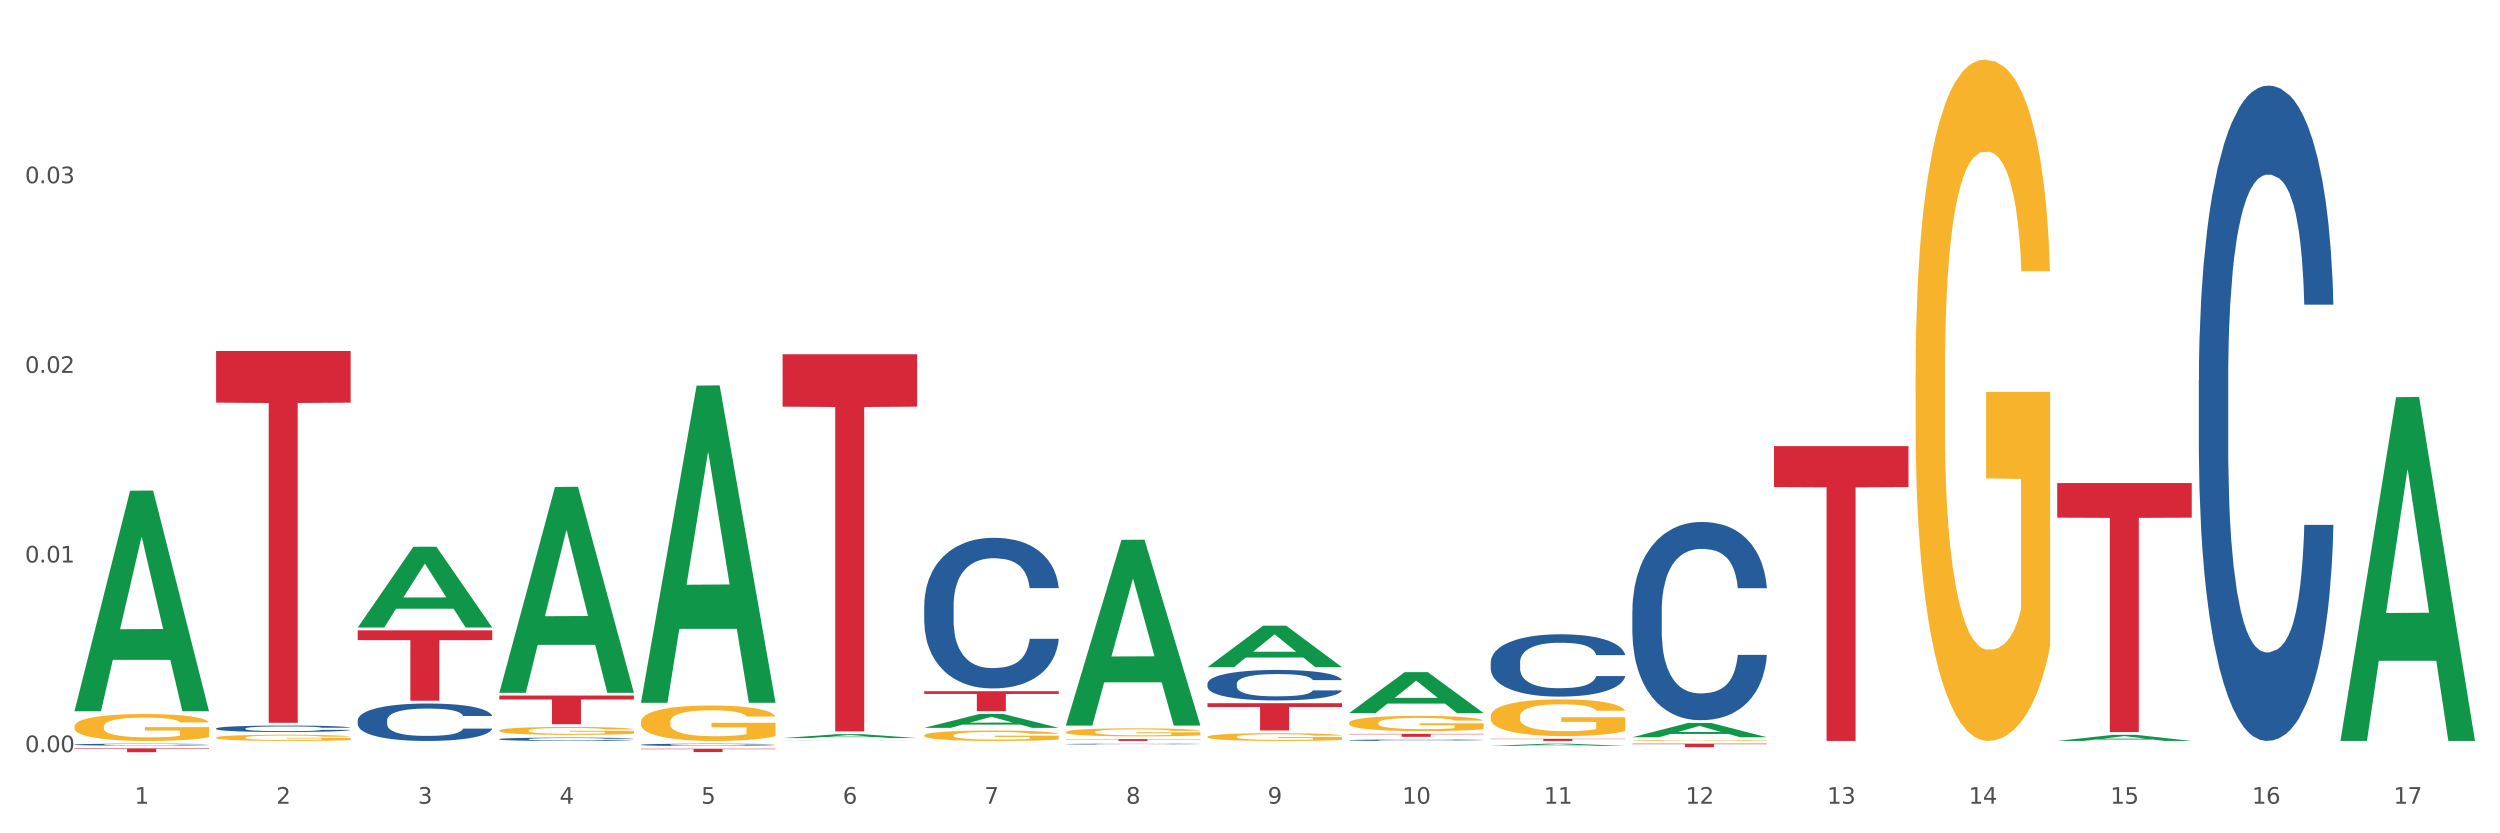 <?xml version="1.0" encoding="utf-8" standalone="no"?>
<!DOCTYPE svg PUBLIC "-//W3C//DTD SVG 1.1//EN"
  "http://www.w3.org/Graphics/SVG/1.1/DTD/svg11.dtd">
<svg xmlns:xlink="http://www.w3.org/1999/xlink" width="1080pt" height="360pt" viewBox="0 0 1080 360" xmlns="http://www.w3.org/2000/svg" version="1.1">
 <rect x="0" y="0" width="1080" height="360" fill="#333333" stroke="none"/>
 <defs>
  <style type="text/css">*{stroke-linejoin: round; stroke-linecap: butt}</style>
 </defs>
 <g id="figure_1">
  <g id="patch_1">
   <path d="M 0 360 
L 1080 360 
L 1080 0 
L 0 0 
z
" style="fill: #ffffff; stroke: #ffffff; stroke-linejoin: miter"/>
  </g>
  <g id="axes_1">
   <g id="matplotlib.axis_1">
    <g id="xtick_1">
     <g id="text_1">
      <!-- 1 -->
      <g style="fill: #4d4d4d" transform="translate(58.182 347.204) scale(0.096 -0.096)">
       <defs>
        <path id="DejaVuSans-31" d="M 794 531 
L 1825 531 
L 1825 4091 
L 703 3866 
L 703 4441 
L 1819 4666 
L 2450 4666 
L 2450 531 
L 3481 531 
L 3481 0 
L 794 0 
L 794 531 
z
" transform="scale(0.016)"/>
       </defs>
       <use xlink:href="#DejaVuSans-31"/>
      </g>
     </g>
    </g>
    <g id="xtick_2">
     <g id="text_2">
      <!-- 2 -->
      <g style="fill: #4d4d4d" transform="translate(119.364 347.204) scale(0.096 -0.096)">
       <defs>
        <path id="DejaVuSans-32" d="M 1228 531 
L 3431 531 
L 3431 0 
L 469 0 
L 469 531 
Q 828 903 1448 1529 
Q 2069 2156 2228 2338 
Q 2531 2678 2651 2914 
Q 2772 3150 2772 3378 
Q 2772 3750 2511 3984 
Q 2250 4219 1831 4219 
Q 1534 4219 1204 4116 
Q 875 4013 500 3803 
L 500 4441 
Q 881 4594 1212 4672 
Q 1544 4750 1819 4750 
Q 2544 4750 2975 4387 
Q 3406 4025 3406 3419 
Q 3406 3131 3298 2873 
Q 3191 2616 2906 2266 
Q 2828 2175 2409 1742 
Q 1991 1309 1228 531 
z
" transform="scale(0.016)"/>
       </defs>
       <use xlink:href="#DejaVuSans-32"/>
      </g>
     </g>
    </g>
    <g id="xtick_3">
     <g id="text_3">
      <!-- 3 -->
      <g style="fill: #4d4d4d" transform="translate(180.545 347.204) scale(0.096 -0.096)">
       <defs>
        <path id="DejaVuSans-33" d="M 2597 2516 
Q 3050 2419 3304 2112 
Q 3559 1806 3559 1356 
Q 3559 666 3084 287 
Q 2609 -91 1734 -91 
Q 1441 -91 1130 -33 
Q 819 25 488 141 
L 488 750 
Q 750 597 1062 519 
Q 1375 441 1716 441 
Q 2309 441 2620 675 
Q 2931 909 2931 1356 
Q 2931 1769 2642 2001 
Q 2353 2234 1838 2234 
L 1294 2234 
L 1294 2753 
L 1863 2753 
Q 2328 2753 2575 2939 
Q 2822 3125 2822 3475 
Q 2822 3834 2567 4026 
Q 2313 4219 1838 4219 
Q 1578 4219 1281 4162 
Q 984 4106 628 3988 
L 628 4550 
Q 988 4650 1302 4700 
Q 1616 4750 1894 4750 
Q 2613 4750 3031 4423 
Q 3450 4097 3450 3541 
Q 3450 3153 3228 2886 
Q 3006 2619 2597 2516 
z
" transform="scale(0.016)"/>
       </defs>
       <use xlink:href="#DejaVuSans-33"/>
      </g>
     </g>
    </g>
    <g id="xtick_4">
     <g id="text_4">
      <!-- 4 -->
      <g style="fill: #4d4d4d" transform="translate(241.726 347.204) scale(0.096 -0.096)">
       <defs>
        <path id="DejaVuSans-34" d="M 2419 4116 
L 825 1625 
L 2419 1625 
L 2419 4116 
z
M 2253 4666 
L 3047 4666 
L 3047 1625 
L 3713 1625 
L 3713 1100 
L 3047 1100 
L 3047 0 
L 2419 0 
L 2419 1100 
L 313 1100 
L 313 1709 
L 2253 4666 
z
" transform="scale(0.016)"/>
       </defs>
       <use xlink:href="#DejaVuSans-34"/>
      </g>
     </g>
    </g>
    <g id="xtick_5">
     <g id="text_5">
      <!-- 5 -->
      <g style="fill: #4d4d4d" transform="translate(302.908 347.204) scale(0.096 -0.096)">
       <defs>
        <path id="DejaVuSans-35" d="M 691 4666 
L 3169 4666 
L 3169 4134 
L 1269 4134 
L 1269 2991 
Q 1406 3038 1543 3061 
Q 1681 3084 1819 3084 
Q 2600 3084 3056 2656 
Q 3513 2228 3513 1497 
Q 3513 744 3044 326 
Q 2575 -91 1722 -91 
Q 1428 -91 1123 -41 
Q 819 9 494 109 
L 494 744 
Q 775 591 1075 516 
Q 1375 441 1709 441 
Q 2250 441 2565 725 
Q 2881 1009 2881 1497 
Q 2881 1984 2565 2268 
Q 2250 2553 1709 2553 
Q 1456 2553 1204 2497 
Q 953 2441 691 2322 
L 691 4666 
z
" transform="scale(0.016)"/>
       </defs>
       <use xlink:href="#DejaVuSans-35"/>
      </g>
     </g>
    </g>
    <g id="xtick_6">
     <g id="text_6">
      <!-- 6 -->
      <g style="fill: #4d4d4d" transform="translate(364.089 347.204) scale(0.096 -0.096)">
       <defs>
        <path id="DejaVuSans-36" d="M 2113 2584 
Q 1688 2584 1439 2293 
Q 1191 2003 1191 1497 
Q 1191 994 1439 701 
Q 1688 409 2113 409 
Q 2538 409 2786 701 
Q 3034 994 3034 1497 
Q 3034 2003 2786 2293 
Q 2538 2584 2113 2584 
z
M 3366 4563 
L 3366 3988 
Q 3128 4100 2886 4159 
Q 2644 4219 2406 4219 
Q 1781 4219 1451 3797 
Q 1122 3375 1075 2522 
Q 1259 2794 1537 2939 
Q 1816 3084 2150 3084 
Q 2853 3084 3261 2657 
Q 3669 2231 3669 1497 
Q 3669 778 3244 343 
Q 2819 -91 2113 -91 
Q 1303 -91 875 529 
Q 447 1150 447 2328 
Q 447 3434 972 4092 
Q 1497 4750 2381 4750 
Q 2619 4750 2861 4703 
Q 3103 4656 3366 4563 
z
" transform="scale(0.016)"/>
       </defs>
       <use xlink:href="#DejaVuSans-36"/>
      </g>
     </g>
    </g>
    <g id="xtick_7">
     <g id="text_7">
      <!-- 7 -->
      <g style="fill: #4d4d4d" transform="translate(425.271 347.204) scale(0.096 -0.096)">
       <defs>
        <path id="DejaVuSans-37" d="M 525 4666 
L 3525 4666 
L 3525 4397 
L 1831 0 
L 1172 0 
L 2766 4134 
L 525 4134 
L 525 4666 
z
" transform="scale(0.016)"/>
       </defs>
       <use xlink:href="#DejaVuSans-37"/>
      </g>
     </g>
    </g>
    <g id="xtick_8">
     <g id="text_8">
      <!-- 8 -->
      <g style="fill: #4d4d4d" transform="translate(486.452 347.204) scale(0.096 -0.096)">
       <defs>
        <path id="DejaVuSans-38" d="M 2034 2216 
Q 1584 2216 1326 1975 
Q 1069 1734 1069 1313 
Q 1069 891 1326 650 
Q 1584 409 2034 409 
Q 2484 409 2743 651 
Q 3003 894 3003 1313 
Q 3003 1734 2745 1975 
Q 2488 2216 2034 2216 
z
M 1403 2484 
Q 997 2584 770 2862 
Q 544 3141 544 3541 
Q 544 4100 942 4425 
Q 1341 4750 2034 4750 
Q 2731 4750 3128 4425 
Q 3525 4100 3525 3541 
Q 3525 3141 3298 2862 
Q 3072 2584 2669 2484 
Q 3125 2378 3379 2068 
Q 3634 1759 3634 1313 
Q 3634 634 3220 271 
Q 2806 -91 2034 -91 
Q 1263 -91 848 271 
Q 434 634 434 1313 
Q 434 1759 690 2068 
Q 947 2378 1403 2484 
z
M 1172 3481 
Q 1172 3119 1398 2916 
Q 1625 2713 2034 2713 
Q 2441 2713 2670 2916 
Q 2900 3119 2900 3481 
Q 2900 3844 2670 4047 
Q 2441 4250 2034 4250 
Q 1625 4250 1398 4047 
Q 1172 3844 1172 3481 
z
" transform="scale(0.016)"/>
       </defs>
       <use xlink:href="#DejaVuSans-38"/>
      </g>
     </g>
    </g>
    <g id="xtick_9">
     <g id="text_9">
      <!-- 9 -->
      <g style="fill: #4d4d4d" transform="translate(547.634 347.204) scale(0.096 -0.096)">
       <defs>
        <path id="DejaVuSans-39" d="M 703 97 
L 703 672 
Q 941 559 1184 500 
Q 1428 441 1663 441 
Q 2288 441 2617 861 
Q 2947 1281 2994 2138 
Q 2813 1869 2534 1725 
Q 2256 1581 1919 1581 
Q 1219 1581 811 2004 
Q 403 2428 403 3163 
Q 403 3881 828 4315 
Q 1253 4750 1959 4750 
Q 2769 4750 3195 4129 
Q 3622 3509 3622 2328 
Q 3622 1225 3098 567 
Q 2575 -91 1691 -91 
Q 1453 -91 1209 -44 
Q 966 3 703 97 
z
M 1959 2075 
Q 2384 2075 2632 2365 
Q 2881 2656 2881 3163 
Q 2881 3666 2632 3958 
Q 2384 4250 1959 4250 
Q 1534 4250 1286 3958 
Q 1038 3666 1038 3163 
Q 1038 2656 1286 2365 
Q 1534 2075 1959 2075 
z
" transform="scale(0.016)"/>
       </defs>
       <use xlink:href="#DejaVuSans-39"/>
      </g>
     </g>
    </g>
    <g id="xtick_10">
     <g id="text_10">
      <!-- 10 -->
      <g style="fill: #4d4d4d" transform="translate(605.761 347.204) scale(0.096 -0.096)">
       <defs>
        <path id="DejaVuSans-30" d="M 2034 4250 
Q 1547 4250 1301 3770 
Q 1056 3291 1056 2328 
Q 1056 1369 1301 889 
Q 1547 409 2034 409 
Q 2525 409 2770 889 
Q 3016 1369 3016 2328 
Q 3016 3291 2770 3770 
Q 2525 4250 2034 4250 
z
M 2034 4750 
Q 2819 4750 3233 4129 
Q 3647 3509 3647 2328 
Q 3647 1150 3233 529 
Q 2819 -91 2034 -91 
Q 1250 -91 836 529 
Q 422 1150 422 2328 
Q 422 3509 836 4129 
Q 1250 4750 2034 4750 
z
" transform="scale(0.016)"/>
       </defs>
       <use xlink:href="#DejaVuSans-31"/>
       <use xlink:href="#DejaVuSans-30" transform="translate(63.623 0)"/>
      </g>
     </g>
    </g>
    <g id="xtick_11">
     <g id="text_11">
      <!-- 11 -->
      <g style="fill: #4d4d4d" transform="translate(666.942 347.204) scale(0.096 -0.096)">
       <use xlink:href="#DejaVuSans-31"/>
       <use xlink:href="#DejaVuSans-31" transform="translate(63.623 0)"/>
      </g>
     </g>
    </g>
    <g id="xtick_12">
     <g id="text_12">
      <!-- 12 -->
      <g style="fill: #4d4d4d" transform="translate(728.124 347.204) scale(0.096 -0.096)">
       <use xlink:href="#DejaVuSans-31"/>
       <use xlink:href="#DejaVuSans-32" transform="translate(63.623 0)"/>
      </g>
     </g>
    </g>
    <g id="xtick_13">
     <g id="text_13">
      <!-- 13 -->
      <g style="fill: #4d4d4d" transform="translate(789.305 347.204) scale(0.096 -0.096)">
       <use xlink:href="#DejaVuSans-31"/>
       <use xlink:href="#DejaVuSans-33" transform="translate(63.623 0)"/>
      </g>
     </g>
    </g>
    <g id="xtick_14">
     <g id="text_14">
      <!-- 14 -->
      <g style="fill: #4d4d4d" transform="translate(850.487 347.204) scale(0.096 -0.096)">
       <use xlink:href="#DejaVuSans-31"/>
       <use xlink:href="#DejaVuSans-34" transform="translate(63.623 0)"/>
      </g>
     </g>
    </g>
    <g id="xtick_15">
     <g id="text_15">
      <!-- 15 -->
      <g style="fill: #4d4d4d" transform="translate(911.668 347.204) scale(0.096 -0.096)">
       <use xlink:href="#DejaVuSans-31"/>
       <use xlink:href="#DejaVuSans-35" transform="translate(63.623 0)"/>
      </g>
     </g>
    </g>
    <g id="xtick_16">
     <g id="text_16">
      <!-- 16 -->
      <g style="fill: #4d4d4d" transform="translate(972.849 347.204) scale(0.096 -0.096)">
       <use xlink:href="#DejaVuSans-31"/>
       <use xlink:href="#DejaVuSans-36" transform="translate(63.623 0)"/>
      </g>
     </g>
    </g>
    <g id="xtick_17">
     <g id="text_17">
      <!-- 17 -->
      <g style="fill: #4d4d4d" transform="translate(1034.031 347.204) scale(0.096 -0.096)">
       <use xlink:href="#DejaVuSans-31"/>
       <use xlink:href="#DejaVuSans-37" transform="translate(63.623 0)"/>
      </g>
     </g>
    </g>
    <g id="xtick_18"/>
    <g id="xtick_19"/>
    <g id="xtick_20"/>
    <g id="xtick_21"/>
    <g id="xtick_22"/>
    <g id="xtick_23"/>
    <g id="xtick_24"/>
    <g id="xtick_25"/>
    <g id="xtick_26"/>
    <g id="xtick_27"/>
    <g id="xtick_28"/>
    <g id="xtick_29"/>
    <g id="xtick_30"/>
    <g id="xtick_31"/>
    <g id="xtick_32"/>
    <g id="xtick_33"/>
   </g>
   <g id="matplotlib.axis_2">
    <g id="ytick_1">
     <g id="text_18">
      <!-- 0.00 -->
      <g style="fill: #4d4d4d" transform="translate(10.8 324.92) scale(0.096 -0.096)">
       <defs>
        <path id="DejaVuSans-2e" d="M 684 794 
L 1344 794 
L 1344 0 
L 684 0 
L 684 794 
z
" transform="scale(0.016)"/>
       </defs>
       <use xlink:href="#DejaVuSans-30"/>
       <use xlink:href="#DejaVuSans-2e" transform="translate(63.623 0)"/>
       <use xlink:href="#DejaVuSans-30" transform="translate(95.41 0)"/>
       <use xlink:href="#DejaVuSans-30" transform="translate(159.033 0)"/>
      </g>
     </g>
    </g>
    <g id="ytick_2">
     <g id="text_19">
      <!-- 0.01 -->
      <g style="fill: #4d4d4d" transform="translate(10.8 243.001) scale(0.096 -0.096)">
       <use xlink:href="#DejaVuSans-30"/>
       <use xlink:href="#DejaVuSans-2e" transform="translate(63.623 0)"/>
       <use xlink:href="#DejaVuSans-30" transform="translate(95.41 0)"/>
       <use xlink:href="#DejaVuSans-31" transform="translate(159.033 0)"/>
      </g>
     </g>
    </g>
    <g id="ytick_3">
     <g id="text_20">
      <!-- 0.02 -->
      <g style="fill: #4d4d4d" transform="translate(10.8 161.082) scale(0.096 -0.096)">
       <use xlink:href="#DejaVuSans-30"/>
       <use xlink:href="#DejaVuSans-2e" transform="translate(63.623 0)"/>
       <use xlink:href="#DejaVuSans-30" transform="translate(95.41 0)"/>
       <use xlink:href="#DejaVuSans-32" transform="translate(159.033 0)"/>
      </g>
     </g>
    </g>
    <g id="ytick_4">
     <g id="text_21">
      <!-- 0.03 -->
      <g style="fill: #4d4d4d" transform="translate(10.8 79.163) scale(0.096 -0.096)">
       <use xlink:href="#DejaVuSans-30"/>
       <use xlink:href="#DejaVuSans-2e" transform="translate(63.623 0)"/>
       <use xlink:href="#DejaVuSans-30" transform="translate(95.41 0)"/>
       <use xlink:href="#DejaVuSans-33" transform="translate(159.033 0)"/>
      </g>
     </g>
    </g>
    <g id="ytick_5"/>
    <g id="ytick_6"/>
    <g id="ytick_7"/>
    <g id="ytick_8"/>
   </g>
   <g id="PolyCollection_1">
    <path d="M 32.175 307.096 
L 32.235 307.006 
L 56.203 211.991 
L 66.15 211.901 
L 90.297 307.275 
L 78.793 307.275 
L 73.58 285.066 
L 48.833 285.066 
L 48.653 285.424 
L 43.62 307.275 
L 32.175 307.275 
L 32.175 307.096 
L 51.949 271.812 
L 70.464 271.722 
L 61.296 232.23 
L 61.176 232.05 
L 61.056 232.319 
L 51.889 271.722 
L 51.949 271.812 
L 32.175 307.096 
z
" clip-path="url(#p40312d30db)" style="fill: #109648"/>
    <path d="M 154.538 311.182 
L 154.607 311.167 
L 154.607 310.753 
L 154.813 310.192 
L 155.568 309.158 
L 156.53 308.375 
L 158.179 307.459 
L 159.072 307.074 
L 160.24 306.646 
L 162.645 305.952 
L 165.393 305.361 
L 167.317 305.036 
L 168.759 304.829 
L 171.988 304.459 
L 173.843 304.297 
L 175.767 304.164 
L 177.416 304.075 
L 180.164 303.972 
L 182.362 303.927 
L 184.904 303.913 
L 187.034 303.927 
L 189.851 303.987 
L 193.973 304.164 
L 195.553 304.267 
L 197.683 304.445 
L 199.882 304.681 
L 201.668 304.917 
L 203.729 305.257 
L 205.859 305.7 
L 207.92 306.262 
L 209.362 306.779 
L 210.53 307.326 
L 211.561 307.991 
L 212.317 308.714 
L 212.66 309.32 
L 200.088 309.32 
L 199.744 308.774 
L 199.057 308.183 
L 198.37 307.784 
L 197.614 307.459 
L 196.446 307.089 
L 195.416 306.853 
L 193.698 306.572 
L 192.118 306.395 
L 190.813 306.291 
L 189.233 306.203 
L 185.866 306.114 
L 183.462 306.114 
L 181.95 306.144 
L 180.095 306.218 
L 178.515 306.321 
L 176.66 306.498 
L 175.217 306.69 
L 173.775 306.942 
L 172.95 307.119 
L 171.713 307.444 
L 170.889 307.71 
L 169.79 308.168 
L 169.171 308.493 
L 168.072 309.335 
L 167.591 309.956 
L 167.385 310.384 
L 167.248 310.857 
L 167.248 313.162 
L 167.66 314.196 
L 168.004 314.639 
L 168.553 315.141 
L 169.584 315.792 
L 171.095 316.427 
L 172.675 316.885 
L 173.981 317.166 
L 175.217 317.372 
L 176.454 317.535 
L 177.965 317.683 
L 179.202 317.771 
L 181.057 317.86 
L 183.255 317.904 
L 184.973 317.904 
L 188.477 317.83 
L 190.057 317.757 
L 191.568 317.653 
L 193.217 317.491 
L 194.523 317.313 
L 195.278 317.18 
L 196.515 316.9 
L 197.477 316.604 
L 198.301 316.264 
L 198.851 315.969 
L 199.469 315.526 
L 199.95 315.023 
L 200.088 314.757 
L 212.66 314.757 
L 212.385 315.289 
L 211.904 315.806 
L 210.943 316.501 
L 210.187 316.9 
L 209.019 317.387 
L 207.782 317.801 
L 206.065 318.259 
L 204.485 318.599 
L 202.836 318.894 
L 201.049 319.16 
L 197.82 319.53 
L 196.652 319.633 
L 194.179 319.81 
L 192.256 319.914 
L 189.439 320.017 
L 186.553 320.076 
L 183.53 320.091 
L 180.851 320.061 
L 177.897 319.973 
L 176.042 319.884 
L 173.981 319.751 
L 171.576 319.544 
L 169.309 319.293 
L 167.179 318.998 
L 165.187 318.658 
L 163.332 318.274 
L 160.927 317.638 
L 159.141 317.018 
L 157.836 316.442 
L 156.942 315.954 
L 156.049 315.334 
L 155.568 314.905 
L 154.813 313.871 
L 154.538 312.911 
L 154.538 311.182 
z
" clip-path="url(#p40312d30db)" style="fill: #255c99"/>
    <path d="M 93.356 314.693 
L 93.425 314.691 
L 93.425 314.619 
L 93.631 314.523 
L 94.387 314.345 
L 95.349 314.211 
L 96.998 314.053 
L 97.891 313.987 
L 99.059 313.914 
L 101.463 313.794 
L 104.211 313.693 
L 106.135 313.637 
L 107.578 313.601 
L 110.807 313.538 
L 112.662 313.51 
L 114.585 313.487 
L 116.234 313.472 
L 118.982 313.454 
L 121.181 313.446 
L 123.723 313.444 
L 125.853 313.446 
L 128.67 313.457 
L 132.792 313.487 
L 134.372 313.505 
L 136.502 313.535 
L 138.7 313.576 
L 140.486 313.617 
L 142.547 313.675 
L 144.677 313.751 
L 146.738 313.848 
L 148.181 313.936 
L 149.349 314.03 
L 150.38 314.145 
L 151.135 314.269 
L 151.479 314.373 
L 138.906 314.373 
L 138.563 314.279 
L 137.876 314.178 
L 137.189 314.109 
L 136.433 314.053 
L 135.265 313.99 
L 134.234 313.949 
L 132.517 313.901 
L 130.937 313.87 
L 129.631 313.853 
L 128.051 313.837 
L 124.685 313.822 
L 122.28 313.822 
L 120.769 313.827 
L 118.914 313.84 
L 117.334 313.858 
L 115.479 313.888 
L 114.036 313.921 
L 112.593 313.964 
L 111.769 313.995 
L 110.532 314.051 
L 109.708 314.096 
L 108.608 314.175 
L 107.99 314.231 
L 106.891 314.376 
L 106.41 314.482 
L 106.204 314.556 
L 106.066 314.637 
L 106.066 315.033 
L 106.479 315.211 
L 106.822 315.287 
L 107.372 315.374 
L 108.402 315.485 
L 109.914 315.595 
L 111.494 315.673 
L 112.799 315.722 
L 114.036 315.757 
L 115.273 315.785 
L 116.784 315.81 
L 118.021 315.826 
L 119.876 315.841 
L 122.074 315.848 
L 123.792 315.848 
L 127.295 315.836 
L 128.876 315.823 
L 130.387 315.805 
L 132.036 315.777 
L 133.341 315.747 
L 134.097 315.724 
L 135.334 315.676 
L 136.296 315.625 
L 137.12 315.567 
L 137.67 315.516 
L 138.288 315.44 
L 138.769 315.353 
L 138.906 315.308 
L 151.479 315.308 
L 151.204 315.399 
L 150.723 315.488 
L 149.761 315.607 
L 149.005 315.676 
L 147.838 315.76 
L 146.601 315.831 
L 144.883 315.909 
L 143.303 315.968 
L 141.654 316.019 
L 139.868 316.064 
L 136.639 316.128 
L 135.471 316.146 
L 132.998 316.176 
L 131.074 316.194 
L 128.257 316.212 
L 125.372 316.222 
L 122.349 316.224 
L 119.669 316.219 
L 116.715 316.204 
L 114.86 316.189 
L 112.799 316.166 
L 110.395 316.13 
L 108.127 316.087 
L 105.998 316.036 
L 104.005 315.978 
L 102.15 315.912 
L 99.746 315.803 
L 97.959 315.696 
L 96.654 315.597 
L 95.761 315.513 
L 94.868 315.407 
L 94.387 315.333 
L 93.631 315.155 
L 93.356 314.99 
L 93.356 314.693 
z
" clip-path="url(#p40312d30db)" style="fill: #255c99"/>
    <path d="M 32.175 321.646 
L 32.244 321.646 
L 32.244 321.624 
L 32.45 321.596 
L 33.206 321.542 
L 34.167 321.502 
L 35.816 321.455 
L 36.709 321.435 
L 37.877 321.413 
L 40.282 321.378 
L 43.03 321.347 
L 44.954 321.331 
L 46.396 321.32 
L 49.625 321.301 
L 51.48 321.293 
L 53.404 321.286 
L 55.053 321.281 
L 57.801 321.276 
L 60 321.274 
L 62.542 321.273 
L 64.671 321.274 
L 67.488 321.277 
L 71.61 321.286 
L 73.19 321.291 
L 75.32 321.3 
L 77.519 321.313 
L 79.305 321.325 
L 81.366 321.342 
L 83.496 321.365 
L 85.557 321.394 
L 87 321.42 
L 88.168 321.448 
L 89.198 321.483 
L 89.954 321.52 
L 90.297 321.551 
L 77.725 321.551 
L 77.381 321.523 
L 76.694 321.492 
L 76.007 321.472 
L 75.251 321.455 
L 74.084 321.436 
L 73.053 321.424 
L 71.335 321.41 
L 69.755 321.401 
L 68.45 321.395 
L 66.87 321.391 
L 63.503 321.386 
L 61.099 321.386 
L 59.587 321.388 
L 57.732 321.391 
L 56.152 321.397 
L 54.297 321.406 
L 52.854 321.416 
L 51.412 321.429 
L 50.587 321.438 
L 49.351 321.454 
L 48.526 321.468 
L 47.427 321.492 
L 46.809 321.508 
L 45.709 321.552 
L 45.228 321.583 
L 45.022 321.605 
L 44.885 321.63 
L 44.885 321.748 
L 45.297 321.801 
L 45.641 321.824 
L 46.19 321.85 
L 47.221 321.883 
L 48.732 321.916 
L 50.312 321.939 
L 51.618 321.954 
L 52.854 321.964 
L 54.091 321.973 
L 55.603 321.98 
L 56.839 321.985 
L 58.694 321.989 
L 60.893 321.992 
L 62.61 321.992 
L 66.114 321.988 
L 67.694 321.984 
L 69.206 321.979 
L 70.855 321.97 
L 72.16 321.961 
L 72.916 321.954 
L 74.152 321.94 
L 75.114 321.925 
L 75.939 321.907 
L 76.488 321.892 
L 77.106 321.87 
L 77.587 321.844 
L 77.725 321.83 
L 90.297 321.83 
L 90.023 321.857 
L 89.542 321.884 
L 88.58 321.92 
L 87.824 321.94 
L 86.656 321.965 
L 85.419 321.986 
L 83.702 322.01 
L 82.122 322.027 
L 80.473 322.043 
L 78.687 322.056 
L 75.458 322.075 
L 74.29 322.08 
L 71.816 322.09 
L 69.893 322.095 
L 67.076 322.1 
L 64.19 322.103 
L 61.167 322.104 
L 58.488 322.102 
L 55.534 322.098 
L 53.679 322.093 
L 51.618 322.087 
L 49.213 322.076 
L 46.946 322.063 
L 44.816 322.048 
L 42.824 322.03 
L 40.969 322.011 
L 38.564 321.978 
L 36.778 321.946 
L 35.473 321.917 
L 34.58 321.892 
L 33.686 321.86 
L 33.206 321.838 
L 32.45 321.785 
L 32.175 321.735 
L 32.175 321.646 
z
" clip-path="url(#p40312d30db)" style="fill: #255c99"/>
    <path d="M 32.175 323.286 
L 90.297 323.286 
L 90.297 323.517 
L 67.434 323.519 
L 67.434 324.95 
L 54.901 324.95 
L 54.901 323.519 
L 32.175 323.517 
L 32.175 323.288 
L 32.175 323.286 
z
" clip-path="url(#p40312d30db)" style="fill: #d62839"/>
    <path d="M 93.356 151.62 
L 151.479 151.62 
L 151.479 173.944 
L 128.615 174.095 
L 128.615 312.262 
L 116.082 312.262 
L 116.082 174.095 
L 93.356 173.944 
L 93.356 151.771 
L 93.356 151.62 
z
" clip-path="url(#p40312d30db)" style="fill: #d62839"/>
    <path d="M 154.538 272.291 
L 212.66 272.291 
L 212.66 276.521 
L 189.797 276.55 
L 189.797 302.731 
L 177.263 302.731 
L 177.263 276.55 
L 154.538 276.521 
L 154.538 272.32 
L 154.538 272.291 
z
" clip-path="url(#p40312d30db)" style="fill: #d62839"/>
    <path d="M 215.719 300.479 
L 273.842 300.479 
L 273.842 302.199 
L 250.978 302.211 
L 250.978 312.855 
L 238.445 312.855 
L 238.445 302.211 
L 215.719 302.199 
L 215.719 300.491 
L 215.719 300.479 
z
" clip-path="url(#p40312d30db)" style="fill: #d62839"/>
    <path d="M 276.901 323.464 
L 335.023 323.464 
L 335.023 323.66 
L 312.16 323.662 
L 312.16 324.879 
L 299.626 324.879 
L 299.626 323.662 
L 276.901 323.66 
L 276.901 323.465 
L 276.901 323.464 
z
" clip-path="url(#p40312d30db)" style="fill: #d62839"/>
    <path d="M 338.082 153.036 
L 396.204 153.036 
L 396.204 175.676 
L 373.341 175.829 
L 373.341 315.952 
L 360.808 315.952 
L 360.808 175.829 
L 338.082 175.676 
L 338.082 153.189 
L 338.082 153.036 
z
" clip-path="url(#p40312d30db)" style="fill: #d62839"/>
    <path d="M 399.263 298.589 
L 457.386 298.589 
L 457.386 299.786 
L 434.523 299.794 
L 434.523 307.202 
L 421.989 307.202 
L 421.989 299.794 
L 399.263 299.786 
L 399.263 298.597 
L 399.263 298.589 
z
" clip-path="url(#p40312d30db)" style="fill: #d62839"/>
    <path d="M 460.445 319.299 
L 518.567 319.299 
L 518.567 319.409 
L 495.704 319.41 
L 495.704 320.091 
L 483.17 320.091 
L 483.17 319.41 
L 460.445 319.409 
L 460.445 319.3 
L 460.445 319.299 
z
" clip-path="url(#p40312d30db)" style="fill: #d62839"/>
    <path d="M 521.626 303.773 
L 579.749 303.773 
L 579.749 305.41 
L 556.885 305.421 
L 556.885 315.551 
L 544.352 315.551 
L 544.352 305.421 
L 521.626 305.41 
L 521.626 303.784 
L 521.626 303.773 
z
" clip-path="url(#p40312d30db)" style="fill: #d62839"/>
    <path d="M 582.808 317.041 
L 640.93 317.041 
L 640.93 317.216 
L 618.067 317.217 
L 618.067 318.303 
L 605.533 318.303 
L 605.533 317.217 
L 582.808 317.216 
L 582.808 317.042 
L 582.808 317.041 
z
" clip-path="url(#p40312d30db)" style="fill: #d62839"/>
    <path d="M 643.989 319.174 
L 702.112 319.174 
L 702.112 319.302 
L 679.248 319.303 
L 679.248 320.091 
L 666.715 320.091 
L 666.715 319.303 
L 643.989 319.302 
L 643.989 319.175 
L 643.989 319.174 
z
" clip-path="url(#p40312d30db)" style="fill: #d62839"/>
    <path d="M 705.171 321.273 
L 763.293 321.273 
L 763.293 321.484 
L 740.43 321.486 
L 740.43 322.794 
L 727.896 322.794 
L 727.896 321.486 
L 705.171 321.484 
L 705.171 321.275 
L 705.171 321.273 
z
" clip-path="url(#p40312d30db)" style="fill: #d62839"/>
    <path d="M 215.719 319.296 
L 215.788 319.295 
L 215.788 319.258 
L 215.994 319.208 
L 216.75 319.115 
L 217.712 319.046 
L 219.36 318.964 
L 220.254 318.93 
L 221.422 318.891 
L 223.826 318.829 
L 226.574 318.777 
L 228.498 318.748 
L 229.941 318.729 
L 233.17 318.696 
L 235.025 318.682 
L 236.948 318.67 
L 238.597 318.662 
L 241.345 318.653 
L 243.544 318.649 
L 246.086 318.647 
L 248.216 318.649 
L 251.032 318.654 
L 255.155 318.67 
L 256.735 318.679 
L 258.864 318.695 
L 261.063 318.716 
L 262.849 318.737 
L 264.91 318.767 
L 267.04 318.807 
L 269.101 318.857 
L 270.544 318.903 
L 271.712 318.952 
L 272.742 319.011 
L 273.498 319.076 
L 273.842 319.13 
L 261.269 319.13 
L 260.926 319.081 
L 260.238 319.028 
L 259.551 318.993 
L 258.796 318.964 
L 257.628 318.931 
L 256.597 318.91 
L 254.88 318.885 
L 253.3 318.869 
L 251.994 318.86 
L 250.414 318.852 
L 247.048 318.844 
L 244.643 318.844 
L 243.132 318.847 
L 241.277 318.853 
L 239.696 318.862 
L 237.841 318.878 
L 236.399 318.895 
L 234.956 318.918 
L 234.132 318.934 
L 232.895 318.963 
L 232.07 318.986 
L 230.971 319.027 
L 230.353 319.056 
L 229.254 319.131 
L 228.773 319.187 
L 228.567 319.225 
L 228.429 319.267 
L 228.429 319.473 
L 228.841 319.565 
L 229.185 319.605 
L 229.735 319.649 
L 230.765 319.707 
L 232.277 319.764 
L 233.857 319.805 
L 235.162 319.83 
L 236.399 319.848 
L 237.635 319.863 
L 239.147 319.876 
L 240.383 319.884 
L 242.238 319.892 
L 244.437 319.896 
L 246.154 319.896 
L 249.658 319.889 
L 251.238 319.883 
L 252.75 319.874 
L 254.399 319.859 
L 255.704 319.843 
L 256.46 319.831 
L 257.696 319.806 
L 258.658 319.78 
L 259.483 319.75 
L 260.032 319.723 
L 260.651 319.684 
L 261.132 319.639 
L 261.269 319.615 
L 273.842 319.615 
L 273.567 319.663 
L 273.086 319.709 
L 272.124 319.771 
L 271.368 319.806 
L 270.2 319.85 
L 268.964 319.887 
L 267.246 319.928 
L 265.666 319.958 
L 264.017 319.984 
L 262.231 320.008 
L 259.002 320.041 
L 257.834 320.05 
L 255.361 320.066 
L 253.437 320.075 
L 250.62 320.084 
L 247.735 320.09 
L 244.712 320.091 
L 242.032 320.088 
L 239.078 320.08 
L 237.223 320.073 
L 235.162 320.061 
L 232.757 320.042 
L 230.49 320.02 
L 228.361 319.993 
L 226.368 319.963 
L 224.513 319.929 
L 222.109 319.872 
L 220.322 319.817 
L 219.017 319.765 
L 218.124 319.722 
L 217.231 319.667 
L 216.75 319.628 
L 215.994 319.536 
L 215.719 319.45 
L 215.719 319.296 
z
" clip-path="url(#p40312d30db)" style="fill: #255c99"/>
    <path d="M 276.901 321.726 
L 276.969 321.725 
L 276.969 321.7 
L 277.175 321.665 
L 277.931 321.6 
L 278.893 321.551 
L 280.542 321.494 
L 281.435 321.47 
L 282.603 321.443 
L 285.008 321.4 
L 287.756 321.363 
L 289.679 321.343 
L 291.122 321.33 
L 294.351 321.307 
L 296.206 321.297 
L 298.13 321.289 
L 299.779 321.283 
L 302.527 321.277 
L 304.725 321.274 
L 307.267 321.273 
L 309.397 321.274 
L 312.214 321.278 
L 316.336 321.289 
L 317.916 321.295 
L 320.046 321.306 
L 322.244 321.321 
L 324.031 321.336 
L 326.092 321.357 
L 328.221 321.385 
L 330.283 321.42 
L 331.725 321.452 
L 332.893 321.486 
L 333.924 321.527 
L 334.679 321.572 
L 335.023 321.61 
L 322.45 321.61 
L 322.107 321.576 
L 321.42 321.539 
L 320.733 321.514 
L 319.977 321.494 
L 318.809 321.471 
L 317.779 321.456 
L 316.061 321.439 
L 314.481 321.428 
L 313.176 321.421 
L 311.595 321.416 
L 308.229 321.41 
L 305.824 321.41 
L 304.313 321.412 
L 302.458 321.417 
L 300.878 321.423 
L 299.023 321.434 
L 297.58 321.446 
L 296.137 321.462 
L 295.313 321.473 
L 294.076 321.493 
L 293.252 321.51 
L 292.153 321.538 
L 291.534 321.559 
L 290.435 321.611 
L 289.954 321.65 
L 289.748 321.677 
L 289.611 321.706 
L 289.611 321.85 
L 290.023 321.914 
L 290.366 321.942 
L 290.916 321.973 
L 291.947 322.014 
L 293.458 322.053 
L 295.038 322.082 
L 296.343 322.099 
L 297.58 322.112 
L 298.817 322.122 
L 300.328 322.132 
L 301.565 322.137 
L 303.42 322.143 
L 305.618 322.145 
L 307.336 322.145 
L 310.84 322.141 
L 312.42 322.136 
L 313.931 322.13 
L 315.58 322.12 
L 316.886 322.108 
L 317.641 322.1 
L 318.878 322.083 
L 319.84 322.064 
L 320.664 322.043 
L 321.214 322.025 
L 321.832 321.997 
L 322.313 321.966 
L 322.45 321.949 
L 335.023 321.949 
L 334.748 321.982 
L 334.267 322.015 
L 333.305 322.058 
L 332.55 322.083 
L 331.382 322.113 
L 330.145 322.139 
L 328.428 322.167 
L 326.847 322.189 
L 325.199 322.207 
L 323.412 322.224 
L 320.183 322.247 
L 319.015 322.253 
L 316.542 322.264 
L 314.618 322.271 
L 311.802 322.277 
L 308.916 322.281 
L 305.893 322.282 
L 303.214 322.28 
L 300.26 322.274 
L 298.405 322.269 
L 296.343 322.26 
L 293.939 322.248 
L 291.672 322.232 
L 289.542 322.213 
L 287.55 322.192 
L 285.695 322.168 
L 283.29 322.129 
L 281.504 322.09 
L 280.198 322.054 
L 279.305 322.024 
L 278.412 321.985 
L 277.931 321.958 
L 277.175 321.894 
L 276.901 321.834 
L 276.901 321.726 
z
" clip-path="url(#p40312d30db)" style="fill: #255c99"/>
    <path d="M 338.082 320.058 
L 338.151 320.058 
L 338.151 320.056 
L 338.357 320.054 
L 339.113 320.051 
L 340.074 320.048 
L 341.723 320.044 
L 342.616 320.043 
L 343.784 320.041 
L 346.189 320.039 
L 348.937 320.036 
L 350.861 320.035 
L 352.304 320.035 
L 355.533 320.033 
L 357.387 320.033 
L 359.311 320.032 
L 360.96 320.032 
L 363.708 320.031 
L 365.907 320.031 
L 368.449 320.031 
L 370.578 320.031 
L 373.395 320.031 
L 377.517 320.032 
L 379.097 320.032 
L 381.227 320.033 
L 383.426 320.034 
L 385.212 320.035 
L 387.273 320.036 
L 389.403 320.038 
L 391.464 320.04 
L 392.907 320.042 
L 394.075 320.044 
L 395.105 320.046 
L 395.861 320.049 
L 396.204 320.051 
L 383.632 320.051 
L 383.288 320.049 
L 382.601 320.047 
L 381.914 320.045 
L 381.159 320.044 
L 379.991 320.043 
L 378.96 320.042 
L 377.243 320.041 
L 375.662 320.04 
L 374.357 320.04 
L 372.777 320.04 
L 369.41 320.039 
L 367.006 320.039 
L 365.494 320.039 
L 363.639 320.04 
L 362.059 320.04 
L 360.204 320.041 
L 358.762 320.041 
L 357.319 320.042 
L 356.494 320.043 
L 355.258 320.044 
L 354.433 320.045 
L 353.334 320.047 
L 352.716 320.048 
L 351.616 320.051 
L 351.136 320.053 
L 350.929 320.055 
L 350.792 320.057 
L 350.792 320.065 
L 351.204 320.069 
L 351.548 320.071 
L 352.097 320.073 
L 353.128 320.075 
L 354.639 320.077 
L 356.22 320.079 
L 357.525 320.08 
L 358.762 320.081 
L 359.998 320.082 
L 361.51 320.082 
L 362.746 320.082 
L 364.601 320.083 
L 366.8 320.083 
L 368.517 320.083 
L 372.021 320.083 
L 373.601 320.082 
L 375.113 320.082 
L 376.762 320.081 
L 378.067 320.081 
L 378.823 320.08 
L 380.059 320.079 
L 381.021 320.078 
L 381.846 320.077 
L 382.395 320.076 
L 383.014 320.074 
L 383.494 320.072 
L 383.632 320.071 
L 396.204 320.071 
L 395.93 320.073 
L 395.449 320.075 
L 394.487 320.078 
L 393.731 320.079 
L 392.563 320.081 
L 391.327 320.083 
L 389.609 320.084 
L 388.029 320.086 
L 386.38 320.087 
L 384.594 320.088 
L 381.365 320.089 
L 380.197 320.089 
L 377.723 320.09 
L 375.8 320.09 
L 372.983 320.091 
L 370.097 320.091 
L 367.075 320.091 
L 364.395 320.091 
L 361.441 320.091 
L 359.586 320.09 
L 357.525 320.09 
L 355.12 320.089 
L 352.853 320.088 
L 350.723 320.087 
L 348.731 320.086 
L 346.876 320.084 
L 344.471 320.082 
L 342.685 320.08 
L 341.38 320.078 
L 340.487 320.076 
L 339.594 320.073 
L 339.113 320.072 
L 338.357 320.068 
L 338.082 320.064 
L 338.082 320.058 
z
" clip-path="url(#p40312d30db)" style="fill: #255c99"/>
    <path d="M 399.263 261.57 
L 399.332 261.51 
L 399.332 259.846 
L 399.538 257.588 
L 400.294 253.428 
L 401.256 250.278 
L 402.905 246.593 
L 403.798 245.048 
L 404.966 243.324 
L 407.37 240.531 
L 410.118 238.154 
L 412.042 236.846 
L 413.485 236.014 
L 416.714 234.529 
L 418.569 233.875 
L 420.493 233.34 
L 422.141 232.983 
L 424.89 232.567 
L 427.088 232.389 
L 429.63 232.33 
L 431.76 232.389 
L 434.577 232.627 
L 438.699 233.34 
L 440.279 233.756 
L 442.409 234.469 
L 444.607 235.42 
L 446.393 236.371 
L 448.455 237.738 
L 450.584 239.521 
L 452.645 241.779 
L 454.088 243.859 
L 455.256 246.058 
L 456.287 248.733 
L 457.042 251.645 
L 457.386 254.081 
L 444.813 254.081 
L 444.47 251.882 
L 443.783 249.505 
L 443.096 247.901 
L 442.34 246.593 
L 441.172 245.107 
L 440.142 244.156 
L 438.424 243.027 
L 436.844 242.314 
L 435.538 241.898 
L 433.958 241.541 
L 430.592 241.185 
L 428.187 241.185 
L 426.676 241.304 
L 424.821 241.601 
L 423.241 242.017 
L 421.386 242.73 
L 419.943 243.503 
L 418.5 244.513 
L 417.676 245.226 
L 416.439 246.534 
L 415.615 247.603 
L 414.515 249.446 
L 413.897 250.753 
L 412.798 254.141 
L 412.317 256.637 
L 412.111 258.36 
L 411.973 260.262 
L 411.973 269.534 
L 412.386 273.694 
L 412.729 275.477 
L 413.279 277.497 
L 414.309 280.112 
L 415.821 282.668 
L 417.401 284.51 
L 418.706 285.639 
L 419.943 286.471 
L 421.18 287.125 
L 422.691 287.72 
L 423.928 288.076 
L 425.783 288.433 
L 427.981 288.611 
L 429.699 288.611 
L 433.203 288.314 
L 434.783 288.017 
L 436.294 287.601 
L 437.943 286.947 
L 439.248 286.234 
L 440.004 285.699 
L 441.241 284.57 
L 442.203 283.381 
L 443.027 282.014 
L 443.577 280.826 
L 444.195 279.043 
L 444.676 277.022 
L 444.813 275.952 
L 457.386 275.952 
L 457.111 278.092 
L 456.63 280.172 
L 455.668 282.965 
L 454.913 284.57 
L 453.745 286.531 
L 452.508 288.195 
L 450.79 290.037 
L 449.21 291.404 
L 447.561 292.593 
L 445.775 293.663 
L 442.546 295.148 
L 441.378 295.564 
L 438.905 296.278 
L 436.981 296.694 
L 434.164 297.11 
L 431.279 297.347 
L 428.256 297.407 
L 425.577 297.288 
L 422.622 296.931 
L 420.767 296.575 
L 418.706 296.04 
L 416.302 295.208 
L 414.035 294.198 
L 411.905 293.009 
L 409.912 291.642 
L 408.057 290.097 
L 405.653 287.541 
L 403.867 285.045 
L 402.561 282.727 
L 401.668 280.766 
L 400.775 278.27 
L 400.294 276.546 
L 399.538 272.386 
L 399.263 268.523 
L 399.263 261.57 
z
" clip-path="url(#p40312d30db)" style="fill: #255c99"/>
    <path d="M 93.356 318.647 
L 93.425 318.644 
L 93.425 318.556 
L 93.562 318.48 
L 94.248 318.296 
L 95.278 318.144 
L 96.033 318.063 
L 96.787 317.997 
L 97.68 317.931 
L 98.778 317.862 
L 100.768 317.762 
L 102.003 317.71 
L 103.512 317.656 
L 106.257 317.578 
L 108.247 317.534 
L 110.306 317.497 
L 113.668 317.453 
L 115.864 317.433 
L 118.197 317.419 
L 121.011 317.409 
L 123.138 317.406 
L 127.804 317.414 
L 131.784 317.436 
L 133.706 317.453 
L 136.176 317.482 
L 137.48 317.502 
L 139.607 317.541 
L 141.803 317.593 
L 143.313 317.637 
L 145.577 317.72 
L 147.293 317.804 
L 148.871 317.906 
L 149.695 317.978 
L 150.312 318.044 
L 150.861 318.12 
L 151.41 318.24 
L 139.058 318.24 
L 138.578 318.154 
L 137.823 318.073 
L 136.725 317.995 
L 135.764 317.946 
L 134.118 317.884 
L 132.608 317.845 
L 131.03 317.816 
L 129.108 317.791 
L 127.599 317.779 
L 125.471 317.769 
L 121.285 317.772 
L 118.472 317.791 
L 116.55 317.816 
L 115.315 317.838 
L 114.217 317.862 
L 112.982 317.897 
L 111.541 317.948 
L 110.512 317.995 
L 109.482 318.054 
L 108.659 318.112 
L 107.904 318.181 
L 107.287 318.255 
L 106.806 318.331 
L 106.394 318.424 
L 106.051 318.578 
L 106.051 318.914 
L 106.189 318.99 
L 106.532 319.091 
L 106.943 319.167 
L 107.63 319.257 
L 108.247 319.319 
L 109.414 319.407 
L 110.718 319.481 
L 111.747 319.527 
L 112.776 319.566 
L 114.56 319.62 
L 116.55 319.664 
L 118.266 319.691 
L 120.599 319.716 
L 122.177 319.726 
L 123.55 319.731 
L 126.912 319.731 
L 129.314 319.723 
L 131.99 319.706 
L 134.049 319.684 
L 135.764 319.657 
L 137.686 319.613 
L 138.921 319.571 
L 138.921 319.059 
L 123.824 319.056 
L 123.824 318.716 
L 151.479 318.716 
L 151.479 319.716 
L 150.312 319.767 
L 149.008 319.814 
L 147.636 319.856 
L 145.577 319.907 
L 143.107 319.956 
L 140.911 319.991 
L 138.578 320.02 
L 135.833 320.047 
L 132.265 320.071 
L 130.069 320.081 
L 127.324 320.089 
L 124.099 320.091 
L 121.285 320.086 
L 118.54 320.074 
L 115.658 320.052 
L 112.845 320.02 
L 110.718 319.988 
L 108.59 319.949 
L 106.326 319.897 
L 104.542 319.848 
L 103.169 319.804 
L 101.66 319.748 
L 100.013 319.674 
L 98.778 319.608 
L 97.68 319.539 
L 96.513 319.451 
L 95.69 319.375 
L 94.866 319.279 
L 94.386 319.208 
L 93.837 319.098 
L 93.425 318.944 
L 93.356 318.647 
z
" clip-path="url(#p40312d30db)" style="fill: #f7b32b"/>
    <path d="M 215.719 315.621 
L 215.788 315.618 
L 215.788 315.506 
L 215.925 315.409 
L 216.611 315.174 
L 217.641 314.98 
L 218.395 314.876 
L 219.15 314.792 
L 220.042 314.707 
L 221.14 314.62 
L 223.13 314.491 
L 224.366 314.426 
L 225.875 314.357 
L 228.62 314.256 
L 230.61 314.2 
L 232.669 314.153 
L 236.031 314.097 
L 238.227 314.072 
L 240.56 314.053 
L 243.374 314.04 
L 245.501 314.037 
L 250.167 314.047 
L 254.147 314.075 
L 256.069 314.097 
L 258.539 314.134 
L 259.843 314.159 
L 261.97 314.209 
L 264.166 314.275 
L 265.676 314.332 
L 267.94 314.438 
L 269.656 314.544 
L 271.234 314.676 
L 272.057 314.767 
L 272.675 314.851 
L 273.224 314.948 
L 273.773 315.102 
L 261.421 315.102 
L 260.941 314.992 
L 260.186 314.889 
L 259.088 314.789 
L 258.127 314.726 
L 256.48 314.648 
L 254.971 314.598 
L 253.392 314.56 
L 251.471 314.529 
L 249.961 314.513 
L 247.834 314.501 
L 243.648 314.504 
L 240.835 314.529 
L 238.913 314.56 
L 237.678 314.588 
L 236.58 314.62 
L 235.345 314.663 
L 233.904 314.729 
L 232.875 314.789 
L 231.845 314.864 
L 231.022 314.939 
L 230.267 315.027 
L 229.649 315.121 
L 229.169 315.218 
L 228.757 315.337 
L 228.414 315.534 
L 228.414 315.963 
L 228.551 316.06 
L 228.895 316.188 
L 229.306 316.285 
L 229.993 316.401 
L 230.61 316.479 
L 231.777 316.592 
L 233.08 316.686 
L 234.11 316.745 
L 235.139 316.795 
L 236.923 316.864 
L 238.913 316.921 
L 240.629 316.955 
L 242.962 316.986 
L 244.54 316.999 
L 245.913 317.005 
L 249.275 317.005 
L 251.677 316.996 
L 254.353 316.974 
L 256.412 316.946 
L 258.127 316.911 
L 260.049 316.855 
L 261.284 316.802 
L 261.284 316.147 
L 246.187 316.144 
L 246.187 315.709 
L 273.842 315.709 
L 273.842 316.986 
L 272.675 317.052 
L 271.371 317.112 
L 269.999 317.165 
L 267.94 317.231 
L 265.47 317.293 
L 263.274 317.337 
L 260.941 317.375 
L 258.196 317.409 
L 254.628 317.44 
L 252.432 317.453 
L 249.687 317.462 
L 246.462 317.465 
L 243.648 317.459 
L 240.903 317.444 
L 238.021 317.415 
L 235.208 317.375 
L 233.08 317.334 
L 230.953 317.284 
L 228.689 317.218 
L 226.905 317.155 
L 225.532 317.099 
L 224.022 317.027 
L 222.376 316.933 
L 221.14 316.849 
L 220.042 316.761 
L 218.876 316.648 
L 218.052 316.551 
L 217.229 316.429 
L 216.749 316.338 
L 216.2 316.197 
L 215.788 316 
L 215.719 315.621 
z
" clip-path="url(#p40312d30db)" style="fill: #f7b32b"/>
    <path d="M 276.901 311.856 
L 276.969 311.842 
L 276.969 311.339 
L 277.107 310.906 
L 277.793 309.857 
L 278.822 308.99 
L 279.577 308.529 
L 280.332 308.151 
L 281.224 307.774 
L 282.322 307.382 
L 284.312 306.809 
L 285.547 306.515 
L 287.057 306.208 
L 289.801 305.76 
L 291.792 305.509 
L 293.85 305.299 
L 297.213 305.047 
L 299.408 304.936 
L 301.742 304.852 
L 304.555 304.796 
L 306.682 304.782 
L 311.349 304.824 
L 315.329 304.95 
L 317.25 305.047 
L 319.72 305.215 
L 321.024 305.327 
L 323.152 305.551 
L 325.347 305.844 
L 326.857 306.096 
L 329.122 306.571 
L 330.837 307.047 
L 332.415 307.634 
L 333.239 308.039 
L 333.856 308.417 
L 334.405 308.85 
L 334.954 309.535 
L 322.603 309.535 
L 322.122 309.046 
L 321.367 308.585 
L 320.269 308.137 
L 319.309 307.858 
L 317.662 307.508 
L 316.152 307.284 
L 314.574 307.117 
L 312.652 306.977 
L 311.143 306.907 
L 309.015 306.851 
L 304.83 306.865 
L 302.016 306.977 
L 300.095 307.117 
L 298.86 307.242 
L 297.762 307.382 
L 296.526 307.578 
L 295.085 307.872 
L 294.056 308.137 
L 293.027 308.473 
L 292.203 308.808 
L 291.448 309.2 
L 290.831 309.619 
L 290.35 310.053 
L 289.939 310.584 
L 289.596 311.465 
L 289.596 313.38 
L 289.733 313.814 
L 290.076 314.387 
L 290.488 314.82 
L 291.174 315.337 
L 291.792 315.687 
L 292.958 316.19 
L 294.262 316.61 
L 295.291 316.875 
L 296.321 317.099 
L 298.105 317.407 
L 300.095 317.658 
L 301.81 317.812 
L 304.143 317.952 
L 305.722 318.008 
L 307.094 318.036 
L 310.457 318.036 
L 312.858 317.994 
L 315.535 317.896 
L 317.593 317.77 
L 319.309 317.616 
L 321.23 317.365 
L 322.465 317.127 
L 322.465 314.205 
L 307.369 314.191 
L 307.369 312.248 
L 335.023 312.248 
L 335.023 317.952 
L 333.856 318.246 
L 332.553 318.511 
L 331.18 318.749 
L 329.122 319.042 
L 326.651 319.322 
L 324.455 319.518 
L 322.122 319.686 
L 319.377 319.839 
L 315.809 319.979 
L 313.613 320.035 
L 310.868 320.077 
L 307.643 320.091 
L 304.83 320.063 
L 302.085 319.993 
L 299.203 319.867 
L 296.389 319.686 
L 294.262 319.504 
L 292.135 319.28 
L 289.87 318.987 
L 288.086 318.707 
L 286.714 318.455 
L 285.204 318.134 
L 283.557 317.714 
L 282.322 317.337 
L 281.224 316.945 
L 280.057 316.442 
L 279.234 316.009 
L 278.41 315.463 
L 277.93 315.058 
L 277.381 314.429 
L 276.969 313.548 
L 276.901 311.856 
z
" clip-path="url(#p40312d30db)" style="fill: #f7b32b"/>
    <path d="M 399.263 317.68 
L 399.332 317.676 
L 399.332 317.529 
L 399.469 317.402 
L 400.156 317.095 
L 401.185 316.841 
L 401.94 316.706 
L 402.695 316.596 
L 403.587 316.485 
L 404.685 316.371 
L 406.675 316.203 
L 407.91 316.117 
L 409.419 316.027 
L 412.164 315.896 
L 414.154 315.822 
L 416.213 315.761 
L 419.575 315.687 
L 421.771 315.654 
L 424.104 315.63 
L 426.918 315.613 
L 429.045 315.609 
L 433.711 315.622 
L 437.691 315.658 
L 439.613 315.687 
L 442.083 315.736 
L 443.387 315.769 
L 445.514 315.834 
L 447.71 315.92 
L 449.22 315.994 
L 451.484 316.133 
L 453.2 316.272 
L 454.778 316.444 
L 455.602 316.563 
L 456.219 316.673 
L 456.768 316.8 
L 457.317 317.001 
L 444.965 317.001 
L 444.485 316.858 
L 443.73 316.723 
L 442.632 316.592 
L 441.672 316.51 
L 440.025 316.407 
L 438.515 316.342 
L 436.937 316.293 
L 435.015 316.252 
L 433.506 316.231 
L 431.378 316.215 
L 427.192 316.219 
L 424.379 316.252 
L 422.458 316.293 
L 421.222 316.33 
L 420.124 316.371 
L 418.889 316.428 
L 417.448 316.514 
L 416.419 316.592 
L 415.39 316.69 
L 414.566 316.788 
L 413.811 316.903 
L 413.194 317.025 
L 412.713 317.152 
L 412.302 317.308 
L 411.958 317.566 
L 411.958 318.126 
L 412.096 318.253 
L 412.439 318.421 
L 412.851 318.548 
L 413.537 318.699 
L 414.154 318.802 
L 415.321 318.949 
L 416.625 319.072 
L 417.654 319.15 
L 418.683 319.215 
L 420.468 319.305 
L 422.458 319.379 
L 424.173 319.424 
L 426.506 319.465 
L 428.084 319.481 
L 429.457 319.489 
L 432.819 319.489 
L 435.221 319.477 
L 437.897 319.448 
L 439.956 319.412 
L 441.672 319.367 
L 443.593 319.293 
L 444.828 319.223 
L 444.828 318.368 
L 429.731 318.364 
L 429.731 317.795 
L 457.386 317.795 
L 457.386 319.465 
L 456.219 319.551 
L 454.915 319.629 
L 453.543 319.698 
L 451.484 319.784 
L 449.014 319.866 
L 446.818 319.923 
L 444.485 319.972 
L 441.74 320.017 
L 438.172 320.058 
L 435.976 320.075 
L 433.231 320.087 
L 430.006 320.091 
L 427.192 320.083 
L 424.448 320.062 
L 421.565 320.026 
L 418.752 319.972 
L 416.625 319.919 
L 414.497 319.854 
L 412.233 319.768 
L 410.449 319.686 
L 409.076 319.612 
L 407.567 319.518 
L 405.92 319.395 
L 404.685 319.285 
L 403.587 319.17 
L 402.42 319.023 
L 401.597 318.896 
L 400.773 318.736 
L 400.293 318.618 
L 399.744 318.433 
L 399.332 318.176 
L 399.263 317.68 
z
" clip-path="url(#p40312d30db)" style="fill: #f7b32b"/>
    <path d="M 460.445 316.246 
L 460.514 316.243 
L 460.514 316.128 
L 460.651 316.03 
L 461.337 315.792 
L 462.366 315.595 
L 463.121 315.49 
L 463.876 315.404 
L 464.768 315.318 
L 465.866 315.229 
L 467.856 315.099 
L 469.091 315.032 
L 470.601 314.962 
L 473.346 314.861 
L 475.336 314.804 
L 477.394 314.756 
L 480.757 314.699 
L 482.953 314.673 
L 485.286 314.654 
L 488.099 314.642 
L 490.227 314.638 
L 494.893 314.648 
L 498.873 314.676 
L 500.794 314.699 
L 503.265 314.737 
L 504.568 314.762 
L 506.696 314.813 
L 508.892 314.88 
L 510.401 314.937 
L 512.666 315.045 
L 514.381 315.153 
L 515.96 315.286 
L 516.783 315.379 
L 517.401 315.464 
L 517.95 315.563 
L 518.499 315.718 
L 506.147 315.718 
L 505.666 315.607 
L 504.912 315.502 
L 503.814 315.401 
L 502.853 315.337 
L 501.206 315.258 
L 499.696 315.207 
L 498.118 315.169 
L 496.197 315.137 
L 494.687 315.121 
L 492.56 315.109 
L 488.374 315.112 
L 485.56 315.137 
L 483.639 315.169 
L 482.404 315.197 
L 481.306 315.229 
L 480.071 315.274 
L 478.63 315.34 
L 477.6 315.401 
L 476.571 315.477 
L 475.747 315.553 
L 474.993 315.642 
L 474.375 315.738 
L 473.895 315.836 
L 473.483 315.957 
L 473.14 316.157 
L 473.14 316.592 
L 473.277 316.691 
L 473.62 316.821 
L 474.032 316.919 
L 474.718 317.037 
L 475.336 317.116 
L 476.502 317.231 
L 477.806 317.326 
L 478.835 317.386 
L 479.865 317.437 
L 481.649 317.507 
L 483.639 317.564 
L 485.354 317.599 
L 487.688 317.631 
L 489.266 317.644 
L 490.638 317.65 
L 494.001 317.65 
L 496.403 317.64 
L 499.079 317.618 
L 501.137 317.59 
L 502.853 317.555 
L 504.774 317.498 
L 506.01 317.444 
L 506.01 316.78 
L 490.913 316.776 
L 490.913 316.335 
L 518.567 316.335 
L 518.567 317.631 
L 517.401 317.698 
L 516.097 317.758 
L 514.724 317.812 
L 512.666 317.879 
L 510.195 317.942 
L 508 317.987 
L 505.666 318.025 
L 502.922 318.06 
L 499.353 318.092 
L 497.157 318.104 
L 494.413 318.114 
L 491.187 318.117 
L 488.374 318.111 
L 485.629 318.095 
L 482.747 318.066 
L 479.933 318.025 
L 477.806 317.984 
L 475.679 317.933 
L 473.414 317.866 
L 471.63 317.802 
L 470.258 317.745 
L 468.748 317.672 
L 467.101 317.577 
L 465.866 317.491 
L 464.768 317.402 
L 463.601 317.288 
L 462.778 317.189 
L 461.955 317.065 
L 461.474 316.973 
L 460.925 316.83 
L 460.514 316.63 
L 460.445 316.246 
z
" clip-path="url(#p40312d30db)" style="fill: #f7b32b"/>
    <path d="M 521.626 318.285 
L 521.695 318.282 
L 521.695 318.171 
L 521.832 318.076 
L 522.518 317.846 
L 523.548 317.656 
L 524.303 317.555 
L 525.057 317.472 
L 525.949 317.39 
L 527.047 317.304 
L 529.037 317.178 
L 530.273 317.114 
L 531.782 317.046 
L 534.527 316.948 
L 536.517 316.893 
L 538.576 316.847 
L 541.938 316.792 
L 544.134 316.767 
L 546.467 316.749 
L 549.281 316.736 
L 551.408 316.733 
L 556.074 316.742 
L 560.054 316.77 
L 561.976 316.792 
L 564.446 316.828 
L 565.75 316.853 
L 567.877 316.902 
L 570.073 316.966 
L 571.583 317.022 
L 573.847 317.126 
L 575.563 317.23 
L 577.141 317.359 
L 577.965 317.448 
L 578.582 317.531 
L 579.131 317.626 
L 579.68 317.776 
L 567.328 317.776 
L 566.848 317.669 
L 566.093 317.567 
L 564.995 317.469 
L 564.034 317.408 
L 562.387 317.331 
L 560.878 317.282 
L 559.299 317.245 
L 557.378 317.215 
L 555.868 317.199 
L 553.741 317.187 
L 549.555 317.19 
L 546.742 317.215 
L 544.82 317.245 
L 543.585 317.273 
L 542.487 317.304 
L 541.252 317.347 
L 539.811 317.411 
L 538.782 317.469 
L 537.752 317.543 
L 536.929 317.616 
L 536.174 317.702 
L 535.556 317.794 
L 535.076 317.889 
L 534.664 318.006 
L 534.321 318.199 
L 534.321 318.619 
L 534.459 318.714 
L 534.802 318.84 
L 535.213 318.935 
L 535.9 319.048 
L 536.517 319.125 
L 537.684 319.236 
L 538.988 319.327 
L 540.017 319.386 
L 541.046 319.435 
L 542.83 319.502 
L 544.82 319.557 
L 546.536 319.591 
L 548.869 319.622 
L 550.447 319.634 
L 551.82 319.64 
L 555.182 319.64 
L 557.584 319.631 
L 560.26 319.61 
L 562.319 319.582 
L 564.034 319.548 
L 565.956 319.493 
L 567.191 319.441 
L 567.191 318.8 
L 552.094 318.797 
L 552.094 318.371 
L 579.749 318.371 
L 579.749 319.622 
L 578.582 319.686 
L 577.278 319.745 
L 575.906 319.797 
L 573.847 319.861 
L 571.377 319.922 
L 569.181 319.965 
L 566.848 320.002 
L 564.103 320.036 
L 560.535 320.067 
L 558.339 320.079 
L 555.594 320.088 
L 552.369 320.091 
L 549.555 320.085 
L 546.81 320.07 
L 543.928 320.042 
L 541.115 320.002 
L 538.988 319.962 
L 536.86 319.913 
L 534.596 319.849 
L 532.812 319.787 
L 531.439 319.732 
L 529.93 319.662 
L 528.283 319.57 
L 527.047 319.487 
L 525.949 319.401 
L 524.783 319.291 
L 523.959 319.196 
L 523.136 319.076 
L 522.656 318.987 
L 522.107 318.849 
L 521.695 318.656 
L 521.626 318.285 
z
" clip-path="url(#p40312d30db)" style="fill: #f7b32b"/>
    <path d="M 582.808 312.307 
L 582.876 312.301 
L 582.876 312.084 
L 583.014 311.897 
L 583.7 311.445 
L 584.729 311.071 
L 585.484 310.872 
L 586.239 310.709 
L 587.131 310.547 
L 588.229 310.378 
L 590.219 310.131 
L 591.454 310.004 
L 592.964 309.871 
L 595.709 309.678 
L 597.699 309.57 
L 599.757 309.479 
L 603.12 309.371 
L 605.316 309.323 
L 607.649 309.286 
L 610.462 309.262 
L 612.589 309.256 
L 617.256 309.274 
L 621.236 309.329 
L 623.157 309.371 
L 625.628 309.443 
L 626.931 309.491 
L 629.059 309.588 
L 631.254 309.715 
L 632.764 309.823 
L 635.029 310.028 
L 636.744 310.233 
L 638.322 310.486 
L 639.146 310.661 
L 639.764 310.824 
L 640.312 311.011 
L 640.861 311.306 
L 628.51 311.306 
L 628.029 311.095 
L 627.274 310.896 
L 626.176 310.703 
L 625.216 310.583 
L 623.569 310.432 
L 622.059 310.336 
L 620.481 310.263 
L 618.56 310.203 
L 617.05 310.173 
L 614.923 310.149 
L 610.737 310.155 
L 607.923 310.203 
L 606.002 310.263 
L 604.767 310.318 
L 603.669 310.378 
L 602.433 310.462 
L 600.992 310.589 
L 599.963 310.703 
L 598.934 310.848 
L 598.11 310.993 
L 597.355 311.162 
L 596.738 311.343 
L 596.258 311.529 
L 595.846 311.759 
L 595.503 312.138 
L 595.503 312.965 
L 595.64 313.151 
L 595.983 313.399 
L 596.395 313.586 
L 597.081 313.809 
L 597.699 313.959 
L 598.865 314.176 
L 600.169 314.357 
L 601.198 314.472 
L 602.228 314.568 
L 604.012 314.701 
L 606.002 314.81 
L 607.717 314.876 
L 610.05 314.936 
L 611.629 314.96 
L 613.001 314.972 
L 616.364 314.972 
L 618.765 314.954 
L 621.442 314.912 
L 623.5 314.858 
L 625.216 314.792 
L 627.137 314.683 
L 628.372 314.58 
L 628.372 313.32 
L 613.276 313.314 
L 613.276 312.476 
L 640.93 312.476 
L 640.93 314.936 
L 639.764 315.063 
L 638.46 315.177 
L 637.087 315.28 
L 635.029 315.407 
L 632.558 315.527 
L 630.362 315.612 
L 628.029 315.684 
L 625.284 315.75 
L 621.716 315.811 
L 619.52 315.835 
L 616.775 315.853 
L 613.55 315.859 
L 610.737 315.847 
L 607.992 315.817 
L 605.11 315.762 
L 602.296 315.684 
L 600.169 315.606 
L 598.042 315.509 
L 595.777 315.382 
L 593.993 315.262 
L 592.621 315.153 
L 591.111 315.015 
L 589.464 314.834 
L 588.229 314.671 
L 587.131 314.502 
L 585.964 314.285 
L 585.141 314.098 
L 584.317 313.863 
L 583.837 313.688 
L 583.288 313.417 
L 582.876 313.037 
L 582.808 312.307 
z
" clip-path="url(#p40312d30db)" style="fill: #f7b32b"/>
    <path d="M 766.352 192.722 
L 824.474 192.722 
L 824.474 210.422 
L 801.611 210.542 
L 801.611 320.091 
L 789.078 320.091 
L 789.078 210.542 
L 766.352 210.422 
L 766.352 192.842 
L 766.352 192.722 
z
" clip-path="url(#p40312d30db)" style="fill: #d62839"/>
    <path d="M 643.989 309.455 
L 644.058 309.441 
L 644.058 308.919 
L 644.195 308.47 
L 644.881 307.383 
L 645.911 306.484 
L 646.665 306.006 
L 647.42 305.614 
L 648.312 305.223 
L 649.41 304.817 
L 651.4 304.223 
L 652.635 303.919 
L 654.145 303.6 
L 656.89 303.136 
L 658.88 302.875 
L 660.939 302.658 
L 664.301 302.397 
L 666.497 302.281 
L 668.83 302.194 
L 671.644 302.136 
L 673.771 302.121 
L 678.437 302.165 
L 682.417 302.295 
L 684.339 302.397 
L 686.809 302.571 
L 688.113 302.687 
L 690.24 302.918 
L 692.436 303.223 
L 693.946 303.484 
L 696.21 303.977 
L 697.926 304.469 
L 699.504 305.078 
L 700.327 305.498 
L 700.945 305.89 
L 701.494 306.339 
L 702.043 307.049 
L 689.691 307.049 
L 689.211 306.542 
L 688.456 306.064 
L 687.358 305.6 
L 686.397 305.31 
L 684.75 304.948 
L 683.241 304.716 
L 681.662 304.542 
L 679.741 304.397 
L 678.231 304.324 
L 676.104 304.266 
L 671.918 304.281 
L 669.105 304.397 
L 667.183 304.542 
L 665.948 304.672 
L 664.85 304.817 
L 663.615 305.02 
L 662.174 305.324 
L 661.145 305.6 
L 660.115 305.948 
L 659.292 306.296 
L 658.537 306.701 
L 657.919 307.136 
L 657.439 307.586 
L 657.027 308.136 
L 656.684 309.049 
L 656.684 311.035 
L 656.821 311.484 
L 657.164 312.079 
L 657.576 312.528 
L 658.262 313.064 
L 658.88 313.427 
L 660.047 313.948 
L 661.35 314.383 
L 662.38 314.659 
L 663.409 314.891 
L 665.193 315.209 
L 667.183 315.47 
L 668.899 315.63 
L 671.232 315.775 
L 672.81 315.833 
L 674.183 315.862 
L 677.545 315.862 
L 679.947 315.818 
L 682.623 315.717 
L 684.682 315.586 
L 686.397 315.427 
L 688.319 315.166 
L 689.554 314.92 
L 689.554 311.89 
L 674.457 311.876 
L 674.457 309.861 
L 702.112 309.861 
L 702.112 315.775 
L 700.945 316.079 
L 699.641 316.354 
L 698.269 316.601 
L 696.21 316.905 
L 693.74 317.195 
L 691.544 317.398 
L 689.211 317.572 
L 686.466 317.731 
L 682.898 317.876 
L 680.702 317.934 
L 677.957 317.978 
L 674.732 317.992 
L 671.918 317.963 
L 669.173 317.891 
L 666.291 317.76 
L 663.478 317.572 
L 661.35 317.383 
L 659.223 317.152 
L 656.959 316.847 
L 655.174 316.557 
L 653.802 316.296 
L 652.292 315.963 
L 650.645 315.528 
L 649.41 315.137 
L 648.312 314.731 
L 647.146 314.209 
L 646.322 313.76 
L 645.499 313.195 
L 645.018 312.774 
L 644.47 312.122 
L 644.058 311.209 
L 643.989 309.455 
z
" clip-path="url(#p40312d30db)" style="fill: #f7b32b"/>
    <path d="M 827.533 161.77 
L 827.602 161.501 
L 827.602 151.825 
L 827.739 143.492 
L 828.425 123.332 
L 829.455 106.667 
L 830.21 97.797 
L 830.964 90.539 
L 831.857 83.282 
L 832.954 75.756 
L 834.945 64.735 
L 836.18 59.09 
L 837.689 53.177 
L 840.434 44.575 
L 842.424 39.737 
L 844.483 35.705 
L 847.845 30.867 
L 850.041 28.716 
L 852.374 27.103 
L 855.188 26.028 
L 857.315 25.759 
L 861.981 26.566 
L 865.961 28.985 
L 867.883 30.867 
L 870.353 34.092 
L 871.657 36.243 
L 873.784 40.543 
L 875.98 46.188 
L 877.49 51.026 
L 879.754 60.165 
L 881.47 69.304 
L 883.048 80.594 
L 883.872 88.389 
L 884.489 95.646 
L 885.038 103.979 
L 885.587 117.15 
L 873.235 117.15 
L 872.755 107.742 
L 872 98.872 
L 870.902 90.271 
L 869.941 84.895 
L 868.295 78.175 
L 866.785 73.874 
L 865.207 70.648 
L 863.285 67.96 
L 861.775 66.616 
L 859.648 65.541 
L 855.462 65.81 
L 852.649 67.96 
L 850.727 70.648 
L 849.492 73.068 
L 848.394 75.756 
L 847.159 79.519 
L 845.718 85.163 
L 844.689 90.271 
L 843.659 96.722 
L 842.836 103.173 
L 842.081 110.699 
L 841.464 118.763 
L 840.983 127.096 
L 840.571 137.31 
L 840.228 154.244 
L 840.228 191.069 
L 840.366 199.402 
L 840.709 210.422 
L 841.12 218.755 
L 841.807 228.7 
L 842.424 235.42 
L 843.591 245.097 
L 844.895 253.161 
L 845.924 258.268 
L 846.953 262.569 
L 848.737 268.482 
L 850.727 273.321 
L 852.443 276.277 
L 854.776 278.965 
L 856.354 280.04 
L 857.727 280.578 
L 861.089 280.578 
L 863.491 279.772 
L 866.167 277.89 
L 868.226 275.471 
L 869.941 272.514 
L 871.863 267.676 
L 873.098 263.106 
L 873.098 206.928 
L 858.001 206.659 
L 858.001 169.297 
L 885.656 169.297 
L 885.656 278.965 
L 884.489 284.61 
L 883.185 289.717 
L 881.813 294.287 
L 879.754 299.931 
L 877.284 305.307 
L 875.088 309.07 
L 872.755 312.296 
L 870.01 315.253 
L 866.442 317.941 
L 864.246 319.016 
L 861.501 319.822 
L 858.276 320.091 
L 855.462 319.553 
L 852.717 318.209 
L 849.835 315.79 
L 847.022 312.296 
L 844.895 308.802 
L 842.767 304.501 
L 840.503 298.856 
L 838.719 293.48 
L 837.346 288.642 
L 835.837 282.46 
L 834.19 274.396 
L 832.954 267.138 
L 831.857 259.612 
L 830.69 249.935 
L 829.867 241.603 
L 829.043 231.12 
L 828.563 223.325 
L 828.014 211.229 
L 827.602 194.295 
L 827.533 161.77 
z
" clip-path="url(#p40312d30db)" style="fill: #f7b32b"/>
    <path d="M 949.896 164.183 
L 949.965 163.925 
L 949.965 156.685 
L 950.171 146.86 
L 950.927 128.761 
L 951.889 115.058 
L 953.537 99.028 
L 954.431 92.305 
L 955.599 84.807 
L 958.003 72.655 
L 960.751 62.313 
L 962.675 56.625 
L 964.118 53.005 
L 967.347 46.541 
L 969.202 43.697 
L 971.125 41.37 
L 972.774 39.819 
L 975.522 38.009 
L 977.721 37.233 
L 980.263 36.975 
L 982.393 37.233 
L 985.209 38.267 
L 989.331 41.37 
L 990.912 43.18 
L 993.041 46.283 
L 995.24 50.42 
L 997.026 54.556 
L 999.087 60.503 
L 1001.217 68.26 
L 1003.278 78.085 
L 1004.721 87.134 
L 1005.889 96.701 
L 1006.919 108.336 
L 1007.675 121.005 
L 1008.019 131.605 
L 995.446 131.605 
L 995.103 122.039 
L 994.415 111.697 
L 993.728 104.716 
L 992.973 99.028 
L 991.805 92.564 
L 990.774 88.427 
L 989.057 83.514 
L 987.477 80.412 
L 986.171 78.602 
L 984.591 77.051 
L 981.225 75.499 
L 978.82 75.499 
L 977.309 76.016 
L 975.454 77.309 
L 973.873 79.119 
L 972.018 82.222 
L 970.576 85.583 
L 969.133 89.978 
L 968.309 93.081 
L 967.072 98.769 
L 966.247 103.423 
L 965.148 111.438 
L 964.53 117.126 
L 963.431 131.864 
L 962.95 142.723 
L 962.744 150.221 
L 962.606 158.495 
L 962.606 198.829 
L 963.018 216.928 
L 963.362 224.685 
L 963.912 233.476 
L 964.942 244.852 
L 966.454 255.97 
L 968.034 263.985 
L 969.339 268.897 
L 970.576 272.517 
L 971.812 275.361 
L 973.324 277.947 
L 974.56 279.498 
L 976.415 281.049 
L 978.614 281.825 
L 980.331 281.825 
L 983.835 280.532 
L 985.415 279.24 
L 986.927 277.43 
L 988.576 274.586 
L 989.881 271.483 
L 990.637 269.156 
L 991.873 264.243 
L 992.835 259.072 
L 993.66 253.126 
L 994.209 247.955 
L 994.828 240.198 
L 995.309 231.407 
L 995.446 226.753 
L 1008.019 226.753 
L 1007.744 236.061 
L 1007.263 245.11 
L 1006.301 257.262 
L 1005.545 264.243 
L 1004.377 272.776 
L 1003.141 280.015 
L 1001.423 288.03 
L 999.843 293.977 
L 998.194 299.148 
L 996.408 303.802 
L 993.179 310.266 
L 992.011 312.076 
L 989.538 315.179 
L 987.614 316.988 
L 984.797 318.798 
L 981.912 319.832 
L 978.889 320.091 
L 976.209 319.574 
L 973.255 318.023 
L 971.4 316.471 
L 969.339 314.144 
L 966.934 310.525 
L 964.667 306.129 
L 962.538 300.958 
L 960.545 295.011 
L 958.69 288.289 
L 956.286 277.171 
L 954.499 266.312 
L 953.194 256.228 
L 952.301 247.696 
L 951.408 236.837 
L 950.927 229.339 
L 950.171 211.24 
L 949.896 194.434 
L 949.896 164.183 
z
" clip-path="url(#p40312d30db)" style="fill: #255c99"/>
    <path d="M 705.171 263.965 
L 705.239 263.887 
L 705.239 261.697 
L 705.445 258.725 
L 706.201 253.251 
L 707.163 249.105 
L 708.812 244.256 
L 709.705 242.223 
L 710.873 239.955 
L 713.277 236.279 
L 716.026 233.15 
L 717.949 231.43 
L 719.392 230.335 
L 722.621 228.38 
L 724.476 227.519 
L 726.4 226.815 
L 728.049 226.346 
L 730.797 225.799 
L 732.995 225.564 
L 735.537 225.486 
L 737.667 225.564 
L 740.484 225.877 
L 744.606 226.815 
L 746.186 227.363 
L 748.316 228.301 
L 750.514 229.553 
L 752.301 230.804 
L 754.362 232.603 
L 756.491 234.949 
L 758.552 237.921 
L 759.995 240.659 
L 761.163 243.552 
L 762.194 247.072 
L 762.949 250.904 
L 763.293 254.111 
L 750.72 254.111 
L 750.377 251.217 
L 749.69 248.089 
L 749.003 245.977 
L 748.247 244.256 
L 747.079 242.301 
L 746.049 241.05 
L 744.331 239.564 
L 742.751 238.625 
L 741.446 238.078 
L 739.865 237.608 
L 736.499 237.139 
L 734.094 237.139 
L 732.583 237.296 
L 730.728 237.687 
L 729.148 238.234 
L 727.293 239.173 
L 725.85 240.189 
L 724.407 241.519 
L 723.583 242.457 
L 722.346 244.178 
L 721.522 245.586 
L 720.423 248.01 
L 719.804 249.731 
L 718.705 254.189 
L 718.224 257.474 
L 718.018 259.742 
L 717.881 262.245 
L 717.881 274.446 
L 718.293 279.92 
L 718.636 282.267 
L 719.186 284.926 
L 720.216 288.367 
L 721.728 291.73 
L 723.308 294.155 
L 724.613 295.641 
L 725.85 296.736 
L 727.087 297.596 
L 728.598 298.378 
L 729.835 298.847 
L 731.69 299.317 
L 733.888 299.551 
L 735.606 299.551 
L 739.11 299.16 
L 740.69 298.769 
L 742.201 298.222 
L 743.85 297.361 
L 745.155 296.423 
L 745.911 295.719 
L 747.148 294.233 
L 748.11 292.669 
L 748.934 290.87 
L 749.484 289.306 
L 750.102 286.959 
L 750.583 284.3 
L 750.72 282.892 
L 763.293 282.892 
L 763.018 285.708 
L 762.537 288.445 
L 761.575 292.121 
L 760.82 294.233 
L 759.652 296.814 
L 758.415 299.004 
L 756.697 301.428 
L 755.117 303.227 
L 753.468 304.791 
L 751.682 306.199 
L 748.453 308.154 
L 747.285 308.702 
L 744.812 309.64 
L 742.888 310.188 
L 740.071 310.735 
L 737.186 311.048 
L 734.163 311.126 
L 731.484 310.97 
L 728.529 310.501 
L 726.674 310.031 
L 724.613 309.328 
L 722.209 308.233 
L 719.942 306.903 
L 717.812 305.339 
L 715.819 303.54 
L 713.965 301.506 
L 711.56 298.143 
L 709.774 294.859 
L 708.468 291.808 
L 707.575 289.227 
L 706.682 285.943 
L 706.201 283.674 
L 705.445 278.2 
L 705.171 273.116 
L 705.171 263.965 
z
" clip-path="url(#p40312d30db)" style="fill: #255c99"/>
    <path d="M 643.989 286.111 
L 644.058 286.086 
L 644.058 285.398 
L 644.264 284.463 
L 645.02 282.742 
L 645.982 281.439 
L 647.63 279.914 
L 648.524 279.275 
L 649.691 278.561 
L 652.096 277.406 
L 654.844 276.422 
L 656.768 275.881 
L 658.211 275.537 
L 661.44 274.922 
L 663.295 274.652 
L 665.218 274.43 
L 666.867 274.283 
L 669.615 274.111 
L 671.814 274.037 
L 674.356 274.012 
L 676.485 274.037 
L 679.302 274.135 
L 683.424 274.43 
L 685.005 274.602 
L 687.134 274.897 
L 689.333 275.291 
L 691.119 275.684 
L 693.18 276.25 
L 695.31 276.988 
L 697.371 277.922 
L 698.814 278.783 
L 699.982 279.693 
L 701.012 280.799 
L 701.768 282.004 
L 702.112 283.012 
L 689.539 283.012 
L 689.195 282.103 
L 688.508 281.119 
L 687.821 280.455 
L 687.066 279.914 
L 685.898 279.299 
L 684.867 278.906 
L 683.15 278.439 
L 681.569 278.143 
L 680.264 277.971 
L 678.684 277.824 
L 675.318 277.676 
L 672.913 277.676 
L 671.401 277.725 
L 669.547 277.848 
L 667.966 278.02 
L 666.111 278.316 
L 664.669 278.635 
L 663.226 279.053 
L 662.401 279.348 
L 661.165 279.889 
L 660.34 280.332 
L 659.241 281.094 
L 658.623 281.635 
L 657.524 283.037 
L 657.043 284.07 
L 656.837 284.783 
L 656.699 285.57 
L 656.699 289.406 
L 657.111 291.127 
L 657.455 291.865 
L 658.004 292.701 
L 659.035 293.783 
L 660.546 294.841 
L 662.127 295.603 
L 663.432 296.07 
L 664.669 296.415 
L 665.905 296.685 
L 667.417 296.931 
L 668.653 297.078 
L 670.508 297.226 
L 672.707 297.3 
L 674.424 297.3 
L 677.928 297.177 
L 679.508 297.054 
L 681.02 296.882 
L 682.669 296.611 
L 683.974 296.316 
L 684.73 296.095 
L 685.966 295.628 
L 686.928 295.136 
L 687.753 294.57 
L 688.302 294.078 
L 688.921 293.341 
L 689.402 292.505 
L 689.539 292.062 
L 702.112 292.062 
L 701.837 292.947 
L 701.356 293.808 
L 700.394 294.964 
L 699.638 295.628 
L 698.47 296.439 
L 697.234 297.128 
L 695.516 297.89 
L 693.936 298.456 
L 692.287 298.947 
L 690.501 299.39 
L 687.272 300.005 
L 686.104 300.177 
L 683.631 300.472 
L 681.707 300.644 
L 678.89 300.816 
L 676.005 300.915 
L 672.982 300.939 
L 670.302 300.89 
L 667.348 300.743 
L 665.493 300.595 
L 663.432 300.374 
L 661.027 300.029 
L 658.76 299.611 
L 656.63 299.12 
L 654.638 298.554 
L 652.783 297.915 
L 650.378 296.857 
L 648.592 295.824 
L 647.287 294.865 
L 646.394 294.054 
L 645.501 293.021 
L 645.02 292.308 
L 644.264 290.586 
L 643.989 288.988 
L 643.989 286.111 
z
" clip-path="url(#p40312d30db)" style="fill: #255c99"/>
    <path d="M 582.808 319.757 
L 582.876 319.757 
L 582.876 319.741 
L 583.083 319.72 
L 583.838 319.681 
L 584.8 319.652 
L 586.449 319.618 
L 587.342 319.603 
L 588.51 319.587 
L 590.915 319.561 
L 593.663 319.539 
L 595.586 319.527 
L 597.029 319.519 
L 600.258 319.505 
L 602.113 319.499 
L 604.037 319.494 
L 605.686 319.491 
L 608.434 319.487 
L 610.632 319.485 
L 613.174 319.485 
L 615.304 319.485 
L 618.121 319.488 
L 622.243 319.494 
L 623.823 319.498 
L 625.953 319.505 
L 628.151 319.514 
L 629.938 319.522 
L 631.999 319.535 
L 634.129 319.552 
L 636.19 319.573 
L 637.632 319.592 
L 638.8 319.613 
L 639.831 319.638 
L 640.587 319.665 
L 640.93 319.687 
L 628.358 319.687 
L 628.014 319.667 
L 627.327 319.645 
L 626.64 319.63 
L 625.884 319.618 
L 624.716 319.604 
L 623.686 319.595 
L 621.968 319.584 
L 620.388 319.578 
L 619.083 319.574 
L 617.503 319.571 
L 614.136 319.567 
L 611.732 319.567 
L 610.22 319.568 
L 608.365 319.571 
L 606.785 319.575 
L 604.93 319.582 
L 603.487 319.589 
L 602.044 319.598 
L 601.22 319.605 
L 599.983 319.617 
L 599.159 319.627 
L 598.06 319.644 
L 597.441 319.656 
L 596.342 319.688 
L 595.861 319.711 
L 595.655 319.727 
L 595.518 319.745 
L 595.518 319.831 
L 595.93 319.87 
L 596.273 319.887 
L 596.823 319.906 
L 597.854 319.93 
L 599.365 319.954 
L 600.945 319.971 
L 602.251 319.981 
L 603.487 319.989 
L 604.724 319.995 
L 606.235 320.001 
L 607.472 320.004 
L 609.327 320.007 
L 611.525 320.009 
L 613.243 320.009 
L 616.747 320.006 
L 618.327 320.004 
L 619.838 320 
L 621.487 319.994 
L 622.793 319.987 
L 623.548 319.982 
L 624.785 319.971 
L 625.747 319.96 
L 626.571 319.948 
L 627.121 319.937 
L 627.739 319.92 
L 628.22 319.901 
L 628.358 319.891 
L 640.93 319.891 
L 640.655 319.911 
L 640.174 319.93 
L 639.213 319.957 
L 638.457 319.971 
L 637.289 319.99 
L 636.052 320.005 
L 634.335 320.022 
L 632.754 320.035 
L 631.106 320.046 
L 629.319 320.056 
L 626.09 320.07 
L 624.922 320.074 
L 622.449 320.081 
L 620.525 320.084 
L 617.709 320.088 
L 614.823 320.09 
L 611.8 320.091 
L 609.121 320.09 
L 606.167 320.087 
L 604.312 320.083 
L 602.251 320.078 
L 599.846 320.071 
L 597.579 320.061 
L 595.449 320.05 
L 593.457 320.037 
L 591.602 320.023 
L 589.197 319.999 
L 587.411 319.976 
L 586.105 319.954 
L 585.212 319.936 
L 584.319 319.913 
L 583.838 319.897 
L 583.083 319.858 
L 582.808 319.822 
L 582.808 319.757 
z
" clip-path="url(#p40312d30db)" style="fill: #255c99"/>
    <path d="M 521.626 295.336 
L 521.695 295.324 
L 521.695 294.987 
L 521.901 294.529 
L 522.657 293.687 
L 523.619 293.049 
L 525.268 292.303 
L 526.161 291.99 
L 527.329 291.642 
L 529.733 291.076 
L 532.481 290.595 
L 534.405 290.33 
L 535.848 290.161 
L 539.077 289.861 
L 540.932 289.728 
L 542.855 289.62 
L 544.504 289.548 
L 547.252 289.464 
L 549.451 289.427 
L 551.993 289.415 
L 554.123 289.427 
L 556.939 289.476 
L 561.062 289.62 
L 562.642 289.704 
L 564.772 289.849 
L 566.97 290.041 
L 568.756 290.234 
L 570.817 290.51 
L 572.947 290.871 
L 575.008 291.329 
L 576.451 291.75 
L 577.619 292.195 
L 578.649 292.736 
L 579.405 293.326 
L 579.749 293.819 
L 567.176 293.819 
L 566.833 293.374 
L 566.146 292.893 
L 565.459 292.568 
L 564.703 292.303 
L 563.535 292.002 
L 562.504 291.81 
L 560.787 291.581 
L 559.207 291.437 
L 557.901 291.353 
L 556.321 291.281 
L 552.955 291.208 
L 550.55 291.208 
L 549.039 291.232 
L 547.184 291.293 
L 545.604 291.377 
L 543.749 291.521 
L 542.306 291.678 
L 540.863 291.882 
L 540.039 292.027 
L 538.802 292.291 
L 537.978 292.508 
L 536.878 292.881 
L 536.26 293.146 
L 535.161 293.831 
L 534.68 294.337 
L 534.474 294.686 
L 534.336 295.071 
L 534.336 296.948 
L 534.749 297.79 
L 535.092 298.151 
L 535.642 298.56 
L 536.672 299.09 
L 538.184 299.607 
L 539.764 299.98 
L 541.069 300.209 
L 542.306 300.377 
L 543.542 300.51 
L 545.054 300.63 
L 546.291 300.702 
L 548.146 300.774 
L 550.344 300.81 
L 552.062 300.81 
L 555.565 300.75 
L 557.146 300.69 
L 558.657 300.606 
L 560.306 300.474 
L 561.611 300.329 
L 562.367 300.221 
L 563.604 299.992 
L 564.565 299.752 
L 565.39 299.475 
L 565.939 299.234 
L 566.558 298.873 
L 567.039 298.464 
L 567.176 298.247 
L 579.749 298.247 
L 579.474 298.681 
L 578.993 299.102 
L 578.031 299.667 
L 577.275 299.992 
L 576.107 300.389 
L 574.871 300.726 
L 573.153 301.099 
L 571.573 301.376 
L 569.924 301.617 
L 568.138 301.833 
L 564.909 302.134 
L 563.741 302.218 
L 561.268 302.363 
L 559.344 302.447 
L 556.527 302.531 
L 553.642 302.579 
L 550.619 302.591 
L 547.939 302.567 
L 544.985 302.495 
L 543.13 302.423 
L 541.069 302.315 
L 538.665 302.146 
L 536.397 301.942 
L 534.268 301.701 
L 532.275 301.424 
L 530.42 301.111 
L 528.016 300.594 
L 526.229 300.089 
L 524.924 299.619 
L 524.031 299.222 
L 523.138 298.717 
L 522.657 298.368 
L 521.901 297.526 
L 521.626 296.743 
L 521.626 295.336 
z
" clip-path="url(#p40312d30db)" style="fill: #255c99"/>
    <path d="M 460.445 321.443 
L 460.514 321.442 
L 460.514 321.433 
L 460.72 321.42 
L 461.475 321.396 
L 462.437 321.377 
L 464.086 321.356 
L 464.979 321.347 
L 466.147 321.337 
L 468.552 321.321 
L 471.3 321.307 
L 473.224 321.299 
L 474.666 321.294 
L 477.895 321.286 
L 479.75 321.282 
L 481.674 321.279 
L 483.323 321.277 
L 486.071 321.274 
L 488.269 321.273 
L 490.811 321.273 
L 492.941 321.273 
L 495.758 321.275 
L 499.88 321.279 
L 501.46 321.281 
L 503.59 321.286 
L 505.789 321.291 
L 507.575 321.297 
L 509.636 321.304 
L 511.766 321.315 
L 513.827 321.328 
L 515.27 321.34 
L 516.437 321.353 
L 517.468 321.368 
L 518.224 321.385 
L 518.567 321.399 
L 505.995 321.399 
L 505.651 321.387 
L 504.964 321.373 
L 504.277 321.363 
L 503.521 321.356 
L 502.353 321.347 
L 501.323 321.342 
L 499.605 321.335 
L 498.025 321.331 
L 496.72 321.329 
L 495.14 321.327 
L 491.773 321.324 
L 489.369 321.324 
L 487.857 321.325 
L 486.002 321.327 
L 484.422 321.329 
L 482.567 321.333 
L 481.124 321.338 
L 479.682 321.344 
L 478.857 321.348 
L 477.621 321.356 
L 476.796 321.362 
L 475.697 321.372 
L 475.079 321.38 
L 473.979 321.4 
L 473.498 321.414 
L 473.292 321.424 
L 473.155 321.435 
L 473.155 321.489 
L 473.567 321.513 
L 473.911 321.524 
L 474.46 321.535 
L 475.491 321.55 
L 477.002 321.565 
L 478.582 321.576 
L 479.888 321.583 
L 481.124 321.587 
L 482.361 321.591 
L 483.872 321.595 
L 485.109 321.597 
L 486.964 321.599 
L 489.163 321.6 
L 490.88 321.6 
L 494.384 321.598 
L 495.964 321.596 
L 497.476 321.594 
L 499.124 321.59 
L 500.43 321.586 
L 501.186 321.583 
L 502.422 321.576 
L 503.384 321.569 
L 504.208 321.561 
L 504.758 321.555 
L 505.376 321.544 
L 505.857 321.532 
L 505.995 321.526 
L 518.567 321.526 
L 518.292 321.539 
L 517.812 321.551 
L 516.85 321.567 
L 516.094 321.576 
L 514.926 321.588 
L 513.689 321.597 
L 511.972 321.608 
L 510.392 321.616 
L 508.743 321.623 
L 506.957 321.629 
L 503.728 321.638 
L 502.56 321.64 
L 500.086 321.644 
L 498.163 321.647 
L 495.346 321.649 
L 492.46 321.65 
L 489.437 321.651 
L 486.758 321.65 
L 483.804 321.648 
L 481.949 321.646 
L 479.888 321.643 
L 477.483 321.638 
L 475.216 321.632 
L 473.086 321.625 
L 471.094 321.617 
L 469.239 321.608 
L 466.834 321.594 
L 465.048 321.579 
L 463.743 321.566 
L 462.849 321.554 
L 461.956 321.54 
L 461.475 321.53 
L 460.72 321.506 
L 460.445 321.483 
L 460.445 321.443 
z
" clip-path="url(#p40312d30db)" style="fill: #255c99"/>
    <path d="M 705.171 319.869 
L 705.239 319.869 
L 705.239 319.855 
L 705.376 319.844 
L 706.063 319.815 
L 707.092 319.792 
L 707.847 319.78 
L 708.602 319.769 
L 709.494 319.759 
L 710.592 319.749 
L 712.582 319.733 
L 713.817 319.725 
L 715.327 319.717 
L 718.071 319.705 
L 720.061 319.698 
L 722.12 319.693 
L 725.483 319.686 
L 727.678 319.683 
L 730.012 319.681 
L 732.825 319.679 
L 734.952 319.679 
L 739.619 319.68 
L 743.599 319.683 
L 745.52 319.686 
L 747.99 319.69 
L 749.294 319.693 
L 751.421 319.699 
L 753.617 319.707 
L 755.127 319.714 
L 757.391 319.727 
L 759.107 319.74 
L 760.685 319.756 
L 761.509 319.766 
L 762.126 319.777 
L 762.675 319.788 
L 763.224 319.807 
L 750.872 319.807 
L 750.392 319.794 
L 749.637 319.781 
L 748.539 319.769 
L 747.579 319.762 
L 745.932 319.752 
L 744.422 319.746 
L 742.844 319.742 
L 740.922 319.738 
L 739.413 319.736 
L 737.285 319.734 
L 733.099 319.735 
L 730.286 319.738 
L 728.365 319.742 
L 727.129 319.745 
L 726.031 319.749 
L 724.796 319.754 
L 723.355 319.762 
L 722.326 319.769 
L 721.297 319.778 
L 720.473 319.787 
L 719.718 319.798 
L 719.101 319.809 
L 718.62 319.821 
L 718.209 319.835 
L 717.866 319.859 
L 717.866 319.91 
L 718.003 319.922 
L 718.346 319.937 
L 718.758 319.949 
L 719.444 319.963 
L 720.061 319.972 
L 721.228 319.986 
L 722.532 319.997 
L 723.561 320.004 
L 724.59 320.01 
L 726.375 320.019 
L 728.365 320.026 
L 730.08 320.03 
L 732.413 320.033 
L 733.992 320.035 
L 735.364 320.036 
L 738.726 320.036 
L 741.128 320.035 
L 743.804 320.032 
L 745.863 320.029 
L 747.579 320.024 
L 749.5 320.018 
L 750.735 320.011 
L 750.735 319.933 
L 735.638 319.932 
L 735.638 319.88 
L 763.293 319.88 
L 763.293 320.033 
L 762.126 320.041 
L 760.823 320.048 
L 759.45 320.055 
L 757.391 320.063 
L 754.921 320.07 
L 752.725 320.076 
L 750.392 320.08 
L 747.647 320.084 
L 744.079 320.088 
L 741.883 320.09 
L 739.138 320.091 
L 735.913 320.091 
L 733.099 320.09 
L 730.355 320.088 
L 727.473 320.085 
L 724.659 320.08 
L 722.532 320.075 
L 720.405 320.069 
L 718.14 320.061 
L 716.356 320.054 
L 714.983 320.047 
L 713.474 320.038 
L 711.827 320.027 
L 710.592 320.017 
L 709.494 320.006 
L 708.327 319.993 
L 707.504 319.981 
L 706.68 319.966 
L 706.2 319.955 
L 705.651 319.939 
L 705.239 319.915 
L 705.171 319.869 
z
" clip-path="url(#p40312d30db)" style="fill: #f7b32b"/>
    <path d="M 32.175 313.833 
L 32.244 313.822 
L 32.244 313.44 
L 32.381 313.11 
L 33.067 312.314 
L 34.096 311.655 
L 34.851 311.304 
L 35.606 311.017 
L 36.498 310.731 
L 37.596 310.433 
L 39.586 309.997 
L 40.821 309.774 
L 42.331 309.541 
L 45.076 309.201 
L 47.066 309.009 
L 49.124 308.85 
L 52.487 308.659 
L 54.683 308.574 
L 57.016 308.51 
L 59.829 308.467 
L 61.957 308.457 
L 66.623 308.489 
L 70.603 308.584 
L 72.524 308.659 
L 74.995 308.786 
L 76.299 308.871 
L 78.426 309.041 
L 80.622 309.264 
L 82.131 309.456 
L 84.396 309.817 
L 86.111 310.178 
L 87.69 310.624 
L 88.513 310.932 
L 89.131 311.219 
L 89.68 311.549 
L 90.229 312.069 
L 77.877 312.069 
L 77.397 311.697 
L 76.642 311.347 
L 75.544 311.007 
L 74.583 310.794 
L 72.936 310.529 
L 71.426 310.359 
L 69.848 310.231 
L 67.927 310.125 
L 66.417 310.072 
L 64.29 310.029 
L 60.104 310.04 
L 57.29 310.125 
L 55.369 310.231 
L 54.134 310.327 
L 53.036 310.433 
L 51.801 310.582 
L 50.36 310.805 
L 49.33 311.007 
L 48.301 311.262 
L 47.478 311.517 
L 46.723 311.814 
L 46.105 312.133 
L 45.625 312.462 
L 45.213 312.866 
L 44.87 313.535 
L 44.87 314.991 
L 45.007 315.32 
L 45.35 315.756 
L 45.762 316.085 
L 46.448 316.479 
L 47.066 316.744 
L 48.232 317.127 
L 49.536 317.445 
L 50.566 317.647 
L 51.595 317.817 
L 53.379 318.051 
L 55.369 318.242 
L 57.085 318.359 
L 59.418 318.465 
L 60.996 318.508 
L 62.368 318.529 
L 65.731 318.529 
L 68.133 318.497 
L 70.809 318.423 
L 72.868 318.327 
L 74.583 318.21 
L 76.504 318.019 
L 77.74 317.839 
L 77.74 315.618 
L 62.643 315.607 
L 62.643 314.13 
L 90.297 314.13 
L 90.297 318.465 
L 89.131 318.689 
L 87.827 318.89 
L 86.455 319.071 
L 84.396 319.294 
L 81.926 319.507 
L 79.73 319.655 
L 77.397 319.783 
L 74.652 319.9 
L 71.083 320.006 
L 68.887 320.049 
L 66.143 320.08 
L 62.917 320.091 
L 60.104 320.07 
L 57.359 320.017 
L 54.477 319.921 
L 51.663 319.783 
L 49.536 319.645 
L 47.409 319.475 
L 45.144 319.252 
L 43.36 319.039 
L 41.988 318.848 
L 40.478 318.604 
L 38.831 318.285 
L 37.596 317.998 
L 36.498 317.7 
L 35.332 317.318 
L 34.508 316.989 
L 33.685 316.574 
L 33.204 316.266 
L 32.655 315.788 
L 32.244 315.119 
L 32.175 313.833 
z
" clip-path="url(#p40312d30db)" style="fill: #f7b32b"/>
    <path d="M 888.715 208.674 
L 946.837 208.674 
L 946.837 223.626 
L 923.974 223.727 
L 923.974 316.264 
L 911.44 316.264 
L 911.44 223.727 
L 888.715 223.626 
L 888.715 208.775 
L 888.715 208.674 
z
" clip-path="url(#p40312d30db)" style="fill: #d62839"/>
    <path d="M 643.989 322.208 
L 644.049 322.207 
L 668.017 321.274 
L 677.964 321.273 
L 702.112 322.21 
L 690.607 322.21 
L 685.394 321.992 
L 660.647 321.992 
L 660.467 321.995 
L 655.434 322.21 
L 643.989 322.21 
L 643.989 322.208 
L 663.763 321.862 
L 682.278 321.861 
L 673.11 321.473 
L 672.99 321.471 
L 672.871 321.474 
L 663.703 321.861 
L 663.763 321.862 
L 643.989 322.208 
z
" clip-path="url(#p40312d30db)" style="fill: #109648"/>
    <path d="M 154.538 271.044 
L 154.598 271.011 
L 178.566 236.21 
L 188.512 236.177 
L 212.66 271.109 
L 201.156 271.109 
L 195.943 262.975 
L 171.196 262.975 
L 171.016 263.106 
L 165.983 271.109 
L 154.538 271.109 
L 154.538 271.044 
L 174.311 258.12 
L 192.827 258.088 
L 183.659 243.623 
L 183.539 243.557 
L 183.419 243.655 
L 174.251 258.088 
L 174.311 258.12 
L 154.538 271.044 
z
" clip-path="url(#p40312d30db)" style="fill: #109648"/>
    <path d="M 215.719 299.13 
L 215.779 299.047 
L 239.747 210.374 
L 249.694 210.29 
L 273.842 299.297 
L 262.337 299.297 
L 257.124 278.571 
L 232.377 278.571 
L 232.197 278.905 
L 227.164 299.297 
L 215.719 299.297 
L 215.719 299.13 
L 235.493 266.202 
L 254.008 266.118 
L 244.84 229.262 
L 244.72 229.094 
L 244.601 229.345 
L 235.433 266.118 
L 235.493 266.202 
L 215.719 299.13 
z
" clip-path="url(#p40312d30db)" style="fill: #109648"/>
    <path d="M 276.901 303.342 
L 276.961 303.213 
L 300.929 166.589 
L 310.875 166.46 
L 335.023 303.6 
L 323.518 303.6 
L 318.305 271.665 
L 293.558 271.665 
L 293.379 272.18 
L 288.345 303.6 
L 276.901 303.6 
L 276.901 303.342 
L 296.674 252.607 
L 315.19 252.478 
L 306.022 195.691 
L 305.902 195.433 
L 305.782 195.82 
L 296.614 252.478 
L 296.674 252.607 
L 276.901 303.342 
z
" clip-path="url(#p40312d30db)" style="fill: #109648"/>
    <path d="M 338.082 318.846 
L 338.142 318.844 
L 362.11 317.135 
L 372.057 317.134 
L 396.204 318.849 
L 384.7 318.849 
L 379.487 318.45 
L 354.74 318.45 
L 354.56 318.456 
L 349.527 318.849 
L 338.082 318.849 
L 338.082 318.846 
L 357.856 318.211 
L 376.371 318.21 
L 367.203 317.499 
L 367.083 317.496 
L 366.963 317.501 
L 357.796 318.21 
L 357.856 318.211 
L 338.082 318.846 
z
" clip-path="url(#p40312d30db)" style="fill: #109648"/>
    <path d="M 399.263 314.416 
L 399.323 314.41 
L 423.291 308.389 
L 433.238 308.384 
L 457.386 314.427 
L 445.881 314.427 
L 440.668 313.02 
L 415.921 313.02 
L 415.741 313.043 
L 410.708 314.427 
L 399.263 314.427 
L 399.263 314.416 
L 419.037 312.18 
L 437.552 312.174 
L 428.385 309.672 
L 428.265 309.66 
L 428.145 309.678 
L 418.977 312.174 
L 419.037 312.18 
L 399.263 314.416 
z
" clip-path="url(#p40312d30db)" style="fill: #109648"/>
    <path d="M 460.445 313.305 
L 460.505 313.23 
L 484.473 233.216 
L 494.42 233.14 
L 518.567 313.456 
L 507.063 313.456 
L 501.85 294.754 
L 477.103 294.754 
L 476.923 295.055 
L 471.89 313.456 
L 460.445 313.456 
L 460.445 313.305 
L 480.218 283.592 
L 498.734 283.517 
L 489.566 250.259 
L 489.446 250.108 
L 489.326 250.335 
L 480.159 283.517 
L 480.218 283.592 
L 460.445 313.305 
z
" clip-path="url(#p40312d30db)" style="fill: #109648"/>
    <path d="M 521.626 288.2 
L 521.686 288.183 
L 545.654 270.298 
L 555.601 270.281 
L 579.749 288.233 
L 568.244 288.233 
L 563.031 284.053 
L 538.284 284.053 
L 538.104 284.12 
L 533.071 288.233 
L 521.626 288.233 
L 521.626 288.2 
L 541.4 281.558 
L 559.915 281.541 
L 550.747 274.107 
L 550.628 274.074 
L 550.508 274.124 
L 541.34 281.541 
L 541.4 281.558 
L 521.626 288.2 
z
" clip-path="url(#p40312d30db)" style="fill: #109648"/>
    <path d="M 582.808 308.041 
L 582.868 308.024 
L 606.836 290.363 
L 616.782 290.346 
L 640.93 308.074 
L 629.425 308.074 
L 624.212 303.946 
L 599.465 303.946 
L 599.286 304.013 
L 594.252 308.074 
L 582.808 308.074 
L 582.808 308.041 
L 602.581 301.482 
L 621.097 301.466 
L 611.929 294.125 
L 611.809 294.091 
L 611.689 294.141 
L 602.521 301.466 
L 602.581 301.482 
L 582.808 308.041 
z
" clip-path="url(#p40312d30db)" style="fill: #109648"/>
    <path d="M 888.715 320.086 
L 888.775 320.084 
L 912.743 317.449 
L 922.689 317.446 
L 946.837 320.091 
L 935.333 320.091 
L 930.12 319.475 
L 905.373 319.475 
L 905.193 319.485 
L 900.16 320.091 
L 888.715 320.091 
L 888.715 320.086 
L 908.488 319.108 
L 927.004 319.105 
L 917.836 318.01 
L 917.716 318.005 
L 917.596 318.013 
L 908.428 319.105 
L 908.488 319.108 
L 888.715 320.086 
z
" clip-path="url(#p40312d30db)" style="fill: #109648"/>
    <path d="M 705.171 318.485 
L 705.23 318.479 
L 729.198 312.314 
L 739.145 312.308 
L 763.293 318.497 
L 751.788 318.497 
L 746.575 317.056 
L 721.828 317.056 
L 721.649 317.079 
L 716.615 318.497 
L 705.171 318.497 
L 705.171 318.485 
L 724.944 316.196 
L 743.459 316.19 
L 734.292 313.627 
L 734.172 313.616 
L 734.052 313.633 
L 724.884 316.19 
L 724.944 316.196 
L 705.171 318.485 
z
" clip-path="url(#p40312d30db)" style="fill: #109648"/>
    <path d="M 1011.078 319.812 
L 1011.138 319.672 
L 1035.106 171.6 
L 1045.052 171.46 
L 1069.2 320.091 
L 1057.695 320.091 
L 1052.482 285.48 
L 1027.735 285.48 
L 1027.556 286.038 
L 1022.522 320.091 
L 1011.078 320.091 
L 1011.078 319.812 
L 1030.851 264.825 
L 1049.366 264.686 
L 1040.199 203.14 
L 1040.079 202.861 
L 1039.959 203.28 
L 1030.791 264.686 
L 1030.851 264.825 
L 1011.078 319.812 
z
" clip-path="url(#p40312d30db)" style="fill: #109648"/>
   </g>
  </g>
 </g>
 <defs>
  <clipPath id="p40312d30db">
   <rect x="32.175" y="10.8" width="1037.025" height="329.109"/>
  </clipPath>
 </defs>
</svg>
